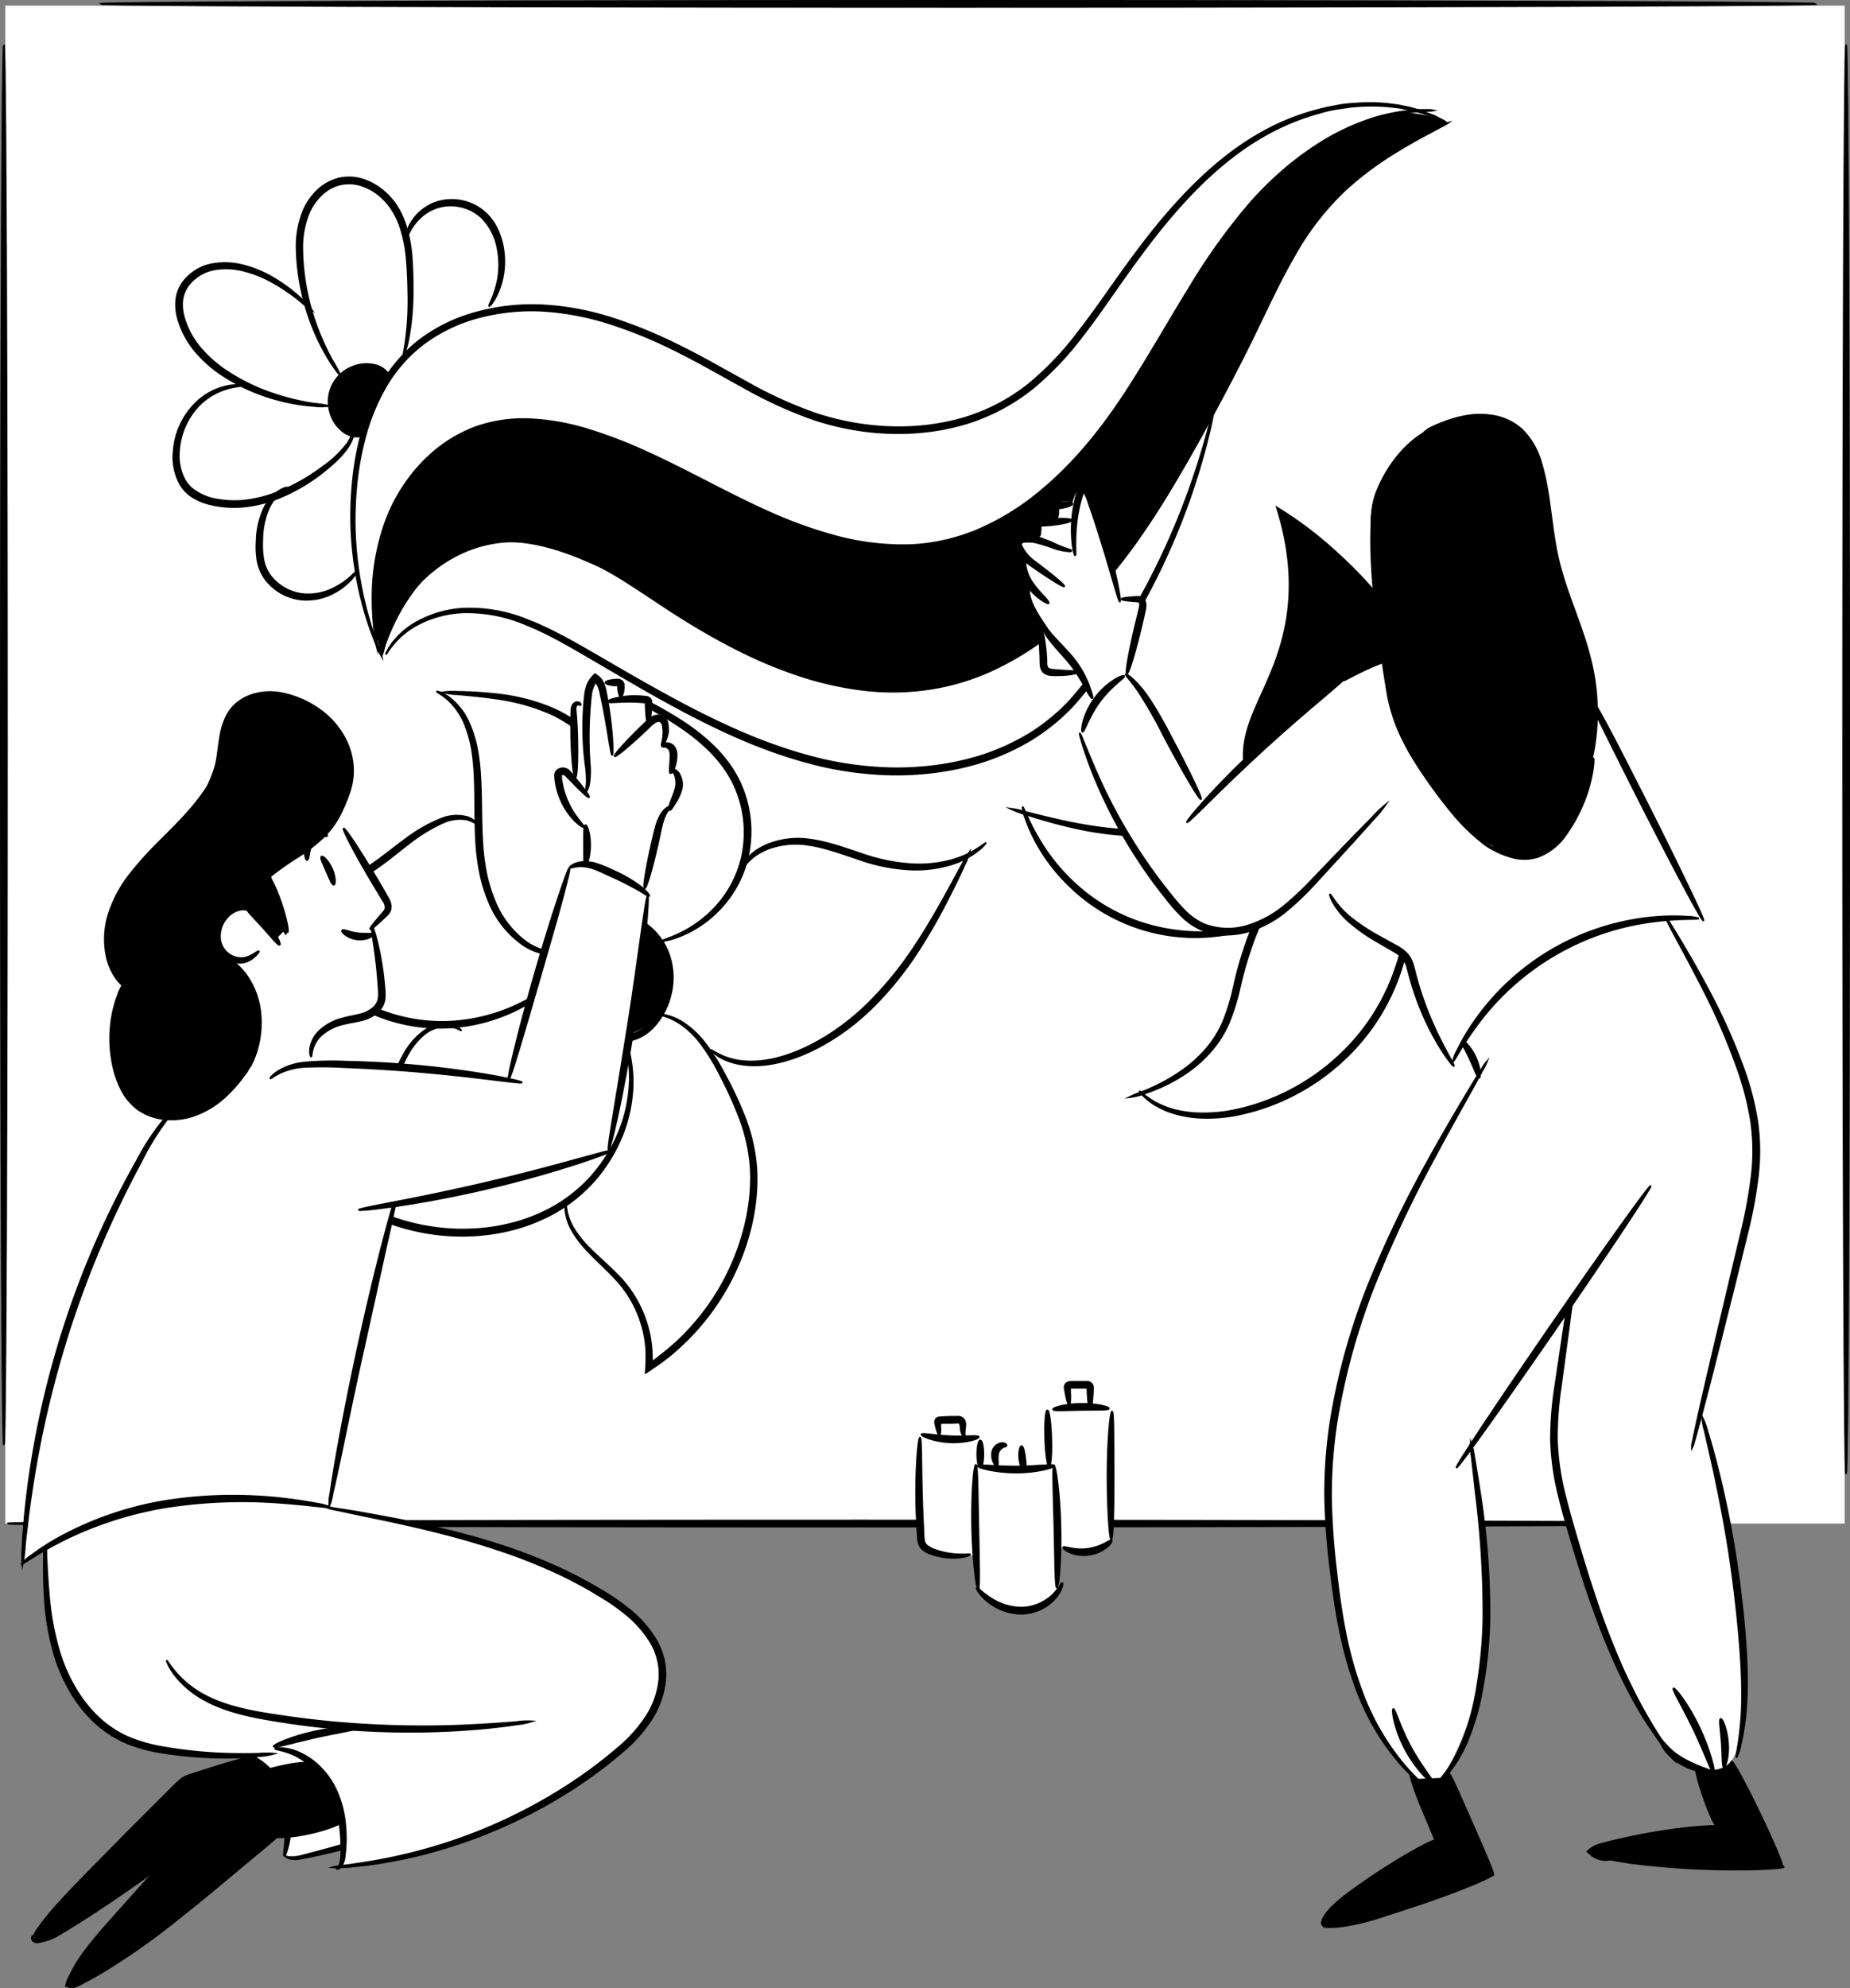 <svg xmlns="http://www.w3.org/2000/svg" viewBox="0 0 508.82 546.51">
  <rect x="0" y="0" width="508.82" height="546.51" fill="#808080" stroke="none"/>
  <title>collab</title>
  <g id="SIMPLE_BACKGROUND">
    <g id="wall">
      <rect x="1.46" y="1.55" width="505.89" height="417.26" fill="#fff"/>
    </g>
    <g id="PRIMARY_flower3">
      <path d="M134.19,119.56A9,9,0,0,1,126.51,107c.22-.59,2-5,6.72-6a9.79,9.79,0,0,1,8.45,2.53Q137.93,111.54,134.19,119.56Z" transform="translate(-34.52)"/>
    </g>
    <g id="PRIMARY_flower2">
      <path d="M190.28,259.23c-2.36,3.75-2,7.7-1.87,9.85.15,1.95.72,9.11,6.8,13.2a15.39,15.39,0,0,0,10.36,2.37c7.43-1,11-7.31,11.37-8,3.87-7.12.43-14.28-.28-15.67a15.3,15.3,0,0,0-7.15-7.29C202.91,250.66,194.07,253.21,190.28,259.23Z" transform="translate(-34.52)"/>
    </g>
    <g id="PRIMARY_flower1">
      <path d="M388.17,229.15c-4.22-3.43-9.54-8.93-11.27-16.71-3.15-14.1,8.24-23.12,11.33-42.39,1.16-7.22,1.43-17.66-2.94-31.07a104.77,104.77,0,0,1,16.37,12.18c3.94,3.58,17.11,15.53,22.25,29,10.21,26.69-12.3,56.52-14.69,59.6Z" transform="translate(-34.52)"/>
    </g>
    <g id="PRIMARY_graffity">
      <path d="M139.5,180.75a59.29,59.29,0,0,1-1.83-23.16c.64-5.33,2-15.22,9.22-24.9a41.6,41.6,0,0,1,15.89-13.34c3.44-1.57,13.51-5.5,35.14.26,18.72,5,20.3,10.38,43.71,20.31,18.66,7.92,28.63,12,42.42,11,17.17-1.26,29.68-9.64,33.78-12.46,9.29-6.38,14.63-13.31,21.27-21.92,5.31-6.89,5.7-8.6,17.94-28.34,9.3-15,14-22.61,18.47-27.91a106.9,106.9,0,0,1,25.18-22.08c9.83-6.14,15.57-7.35,20.56-7.21a29.42,29.42,0,0,1,11.7,2.9,82.5,82.5,0,0,0-14.81,7.36c-8.34,5.26-17.51,13.14-28.32,29.22-9.16,13.61-7.93,15.89-20.43,39.84-8.82,16.9-14.66,27.94-24.8,40.82-9,11.48-15.42,19.58-26.87,26.57-6.67,4.07-23,12.67-44.27,11.54-17.27-.91-30-7.84-42.88-14.89C218,167.49,219,165.68,208,160.16c-13.74-6.88-29.75-14.89-44.77-9.22C147,157.1,140.9,176,139.5,180.75Z" transform="translate(-34.52)"/>
    </g>
    <g id="graffiti">
      <path d="M505.49,418.8c0,.45-105,.82-234.43.82s-234.43-.37-234.43-.82,105-.81,234.43-.81S505.49,418.35,505.49,418.8Z" transform="translate(-34.52)" stroke="#000" stroke-miterlimit="10" stroke-width="0.5"/>
      <ellipse cx="1.07" cy="204.77" rx="0.82" ry="192.39" stroke="#000" stroke-miterlimit="10" stroke-width="0.5"/>
      <ellipse cx="263.54" cy="1.07" rx="236.02" ry="0.82" stroke="#000" stroke-miterlimit="10" stroke-width="0.5"/>
      <path d="M542.27,405.09c-.45,0-.81-87.9-.81-196.35s.36-196.35.81-196.35.82,87.91.82,196.35S542.72,405.09,542.27,405.09Z" transform="translate(-34.52)" stroke="#000" stroke-miterlimit="10" stroke-width="0.5"/>
      <path d="M431.93,33.43a4.78,4.78,0,0,1-1-.38l-1.22-.53a14.24,14.24,0,0,0-1.71-.67l-2.19-.78-2.71-.73c-1-.27-2.07-.41-3.21-.65s-2.39-.3-3.69-.47a52.33,52.33,0,0,0-8.75,0c-1.6.1-3.25.4-5,.64s-3.47.68-5.27,1.21A64.2,64.2,0,0,0,386,35.3a70.64,70.64,0,0,0-11.42,7c-7.58,5.61-14.82,13.08-21.72,21.77-3.45,4.35-6.84,9-10.25,13.84s-6.86,9.91-10.75,14.87a84.89,84.89,0,0,1-13.41,14,55.16,55.16,0,0,1-17.88,9.5c-13.25,4.07-28.16,3.58-42-.94a119,119,0,0,1-19.6-8.93c-6.19-3.39-12.17-6.87-18.26-9.88a126,126,0,0,0-18.42-7.6A74.64,74.64,0,0,0,183.6,85.4a56.94,56.94,0,0,0-17.89,1.94,44.08,44.08,0,0,0-15.14,7.48,40.14,40.14,0,0,0-10.26,12,57,57,0,0,0-5.47,13.61,80.91,80.91,0,0,0-2.33,13.21,97.25,97.25,0,0,0-.42,12,99.4,99.4,0,0,0,2.45,19A97.11,97.11,0,0,0,138,176.3c.45,1.32.86,2.3,1.1,3a5,5,0,0,1,.34,1,5.77,5.77,0,0,1-.49-1c-.29-.66-.76-1.62-1.26-2.92a86.8,86.8,0,0,1-3.76-11.64,96.13,96.13,0,0,1-2.75-19.16,94.53,94.53,0,0,1,.3-12.11,81.11,81.11,0,0,1,2.24-13.4,58.19,58.19,0,0,1,5.5-14,41.53,41.53,0,0,1,10.51-12.41A45.42,45.42,0,0,1,165.32,86a58.14,58.14,0,0,1,18.35-2.06,75.77,75.77,0,0,1,19.06,3.52,128,128,0,0,1,18.67,7.66c6.14,3,12.17,6.52,18.33,9.88a116.52,116.52,0,0,0,19.33,8.81c13.58,4.42,28.17,4.91,41.05,1a53.36,53.36,0,0,0,17.38-9.19A83.24,83.24,0,0,0,330.7,91.85c3.86-4.89,7.32-9.92,10.76-14.76s6.86-9.51,10.36-13.87c7-8.71,14.37-16.22,22.09-21.85a72.53,72.53,0,0,1,11.66-7A65.21,65.21,0,0,1,397,30.23c1.83-.52,3.63-.83,5.36-1.17s3.42-.5,5.05-.57a50.63,50.63,0,0,1,8.86.1c1.32.2,2.58.3,3.74.55s2.24.44,3.23.73l2.71.82,2.19.85a13.17,13.17,0,0,1,1.69.75l1.19.61A5.36,5.36,0,0,1,431.93,33.43Z" transform="translate(-34.52)" stroke="#000" stroke-miterlimit="10" stroke-width="0.5"/>
      <path d="M428.71,30.35a5.69,5.69,0,0,1-1,.1c-.67.05-1.67.06-3,.15a57.25,57.25,0,0,0-11.21,2.2,64,64,0,0,0-16.24,7.85l-1.12.72-1.1.8c-.74.54-1.5,1.07-2.25,1.63-1.47,1.18-3,2.36-4.5,3.71a93.42,93.42,0,0,0-9,9,171.09,171.09,0,0,0-16.82,23.72c-5.47,9-10.88,18.8-17.36,28.73s-14.27,19.85-24.37,28a70.41,70.41,0,0,1-16.9,10.25c-.76.36-1.57.6-2.36.91s-1.58.61-2.4.84c-1.63.45-3.25,1-4.93,1.29A50.74,50.74,0,0,1,284,151.49a72.25,72.25,0,0,1-20.19-2.56,123.12,123.12,0,0,1-18.53-6.71c-11.78-5.32-22.53-11.54-33.23-16.44s-21.36-8.73-31.77-9.19a37.92,37.92,0,0,0-14.7,2.07,37.54,37.54,0,0,0-11.76,7.06,44.49,44.49,0,0,0-4.52,4.6,46.93,46.93,0,0,0-3.62,5,46,46,0,0,0-4.85,10.12,61.61,61.61,0,0,0-3.19,17.74,85.19,85.19,0,0,0,.35,11.45c.13,1.31.23,2.31.32,3a4.36,4.36,0,0,1,.06,1,6.57,6.57,0,0,1-.23-1c-.13-.66-.29-1.65-.47-3a74.77,74.77,0,0,1-.67-11.51,61.33,61.33,0,0,1,3-18,47.13,47.13,0,0,1,4.83-10.39,49.65,49.65,0,0,1,3.66-5.1,47.65,47.65,0,0,1,4.59-4.76,38.72,38.72,0,0,1,12.1-7.37,39.35,39.35,0,0,1,15.19-2.24,64.54,64.54,0,0,1,16.15,2.92,132.22,132.22,0,0,1,16.18,6.25c10.8,4.91,21.58,11.11,33.26,16.35a122.37,122.37,0,0,0,18.3,6.6,70.78,70.78,0,0,0,19.73,2.5,49,49,0,0,0,9.92-1.2c1.64-.28,3.2-.82,4.79-1.25.79-.22,1.55-.55,2.33-.82s1.56-.52,2.29-.88a68.91,68.91,0,0,0,16.53-10c9.92-8,17.69-17.8,24.12-27.63s11.92-19.66,17.46-28.6A168.9,168.9,0,0,1,378.48,55.7a93.58,93.58,0,0,1,9.13-9c1.51-1.35,3.09-2.53,4.59-3.7.77-.57,1.54-1.1,2.3-1.63l1.12-.79,1.14-.73a63.7,63.7,0,0,1,16.55-7.69,53.39,53.39,0,0,1,11.38-1.92c1.32,0,2.33,0,3,0A4.66,4.66,0,0,1,428.71,30.35Z" transform="translate(-34.52)" stroke="#000" stroke-miterlimit="10" stroke-width="0.5"/>
      <path d="M432.79,33.77a5.64,5.64,0,0,1-.88.52l-2.63,1.41c-2.31,1.24-5.74,3-10,5.6A91,91,0,0,0,404.74,52a75.58,75.58,0,0,0-14.53,18.81c-4.44,7.68-8.36,16.61-13.08,26s-10,19.26-15.85,29.48S349,147.08,340.84,157.1s-18.1,19.3-30.36,25.6a64,64,0,0,1-19.21,6.49,67.9,67.9,0,0,1-19.7.39,91,91,0,0,1-18.48-4.34,125.45,125.45,0,0,1-16.7-7.17c-5.27-2.69-10.25-5.61-15-8.6s-9.17-6.09-13.59-8.88a105.37,105.37,0,0,0-13.14-7.32,50,50,0,0,0-13.15-4.07,34.9,34.9,0,0,0-22.84,4.24,22.92,22.92,0,0,0-2.19,1.35,21.7,21.7,0,0,0-2,1.42l-1.88,1.47-1.69,1.56a17.53,17.53,0,0,0-1.55,1.56c-.48.53-1,1-1.42,1.56l-1.23,1.58a14.19,14.19,0,0,0-1.11,1.54,36.66,36.66,0,0,0-3.2,5.72c-.37.88-.73,1.68-1,2.44s-.46,1.46-.66,2.08l-.28.88-.17.78L140,178.6a5.22,5.22,0,0,1-.27,1,4.83,4.83,0,0,1,.1-1l.2-1.24.13-.8.24-.9.59-2.13c.26-.77.61-1.59.95-2.49a36.25,36.25,0,0,1,3.12-5.88,14.61,14.61,0,0,1,1.1-1.59l1.23-1.63c.44-.54.93-1.06,1.41-1.61a19.62,19.62,0,0,1,1.55-1.62l1.71-1.61,1.9-1.53a20.73,20.73,0,0,1,2.06-1.48,22.78,22.78,0,0,1,2.23-1.41,35.6,35.6,0,0,1,23.46-4.59,50.68,50.68,0,0,1,13.49,4.07,104.2,104.2,0,0,1,13.36,7.32c4.45,2.78,8.91,5.86,13.62,8.81s9.66,5.82,14.89,8.48a124.75,124.75,0,0,0,16.52,7A89.38,89.38,0,0,0,271.76,188a66.76,66.76,0,0,0,19.23-.4,63,63,0,0,0,18.75-6.35,83.5,83.5,0,0,0,16.42-11.2,111.86,111.86,0,0,0,13.44-14c8-9.89,14.47-20.46,20.38-30.61s11.2-20,15.94-29.34,8.75-18.23,13.29-25.95a75.79,75.79,0,0,1,14.92-18.91A89.39,89.39,0,0,1,419,40.75c4.32-2.5,7.8-4.2,10.16-5.35,1.18-.57,2.09-1,2.71-1.26A4.07,4.07,0,0,1,432.79,33.77Z" transform="translate(-34.52)" stroke="#000" stroke-miterlimit="10" stroke-width="0.5"/>
      <path d="M368.32,112.78a2.44,2.44,0,0,1-.09.76c-.1.51-.25,1.25-.44,2.22s-.46,2.18-.82,3.58-.72,3-1.25,4.86a186.83,186.83,0,0,1-11,30,193.11,193.11,0,0,1-10.46,19.45c-2.11,3.37-4.32,6.84-6.79,10.28a92.86,92.86,0,0,1-8.11,10.3A57,57,0,0,1,318.61,203a64.23,64.23,0,0,1-13.06,6.11,74,74,0,0,1-14.57,3.2,81.63,81.63,0,0,1-15.34.41,95.9,95.9,0,0,1-15.18-2.21,126.43,126.43,0,0,1-14.24-4.28c-4.59-1.66-9-3.54-13.23-5.53s-8.32-4.06-12.24-6.18c-7.87-4.22-15.15-8.56-22-12.56s-13.17-7.77-19.38-10.24a41.46,41.46,0,0,0-17.49-3.41A29.65,29.65,0,0,0,149,171.87a22.21,22.21,0,0,0-6.53,5.48l-.79,1-.52.78c-.28.43-.44.64-.46.62a2.39,2.39,0,0,1,.32-.7l.45-.84c.2-.32.46-.68.74-1.09a21.38,21.38,0,0,1,6.47-5.83,29.89,29.89,0,0,1,13.21-3.95,42,42,0,0,1,18,3.24c6.35,2.45,12.8,6.18,19.64,10.15s14.16,8.24,22,12.41c3.92,2.09,8,4.14,12.2,6.09s8.58,3.81,13.11,5.43a124.61,124.61,0,0,0,14.07,4.21,93.81,93.81,0,0,0,14.91,2.16,81.08,81.08,0,0,0,15.05-.39,73,73,0,0,0,14.26-3.1,63.08,63.08,0,0,0,12.74-5.92,56,56,0,0,0,10.44-8.47,93,93,0,0,0,8-10.1c2.47-3.4,4.69-6.83,6.81-10.16a197.25,197.25,0,0,0,10.57-19.24A203,203,0,0,0,365.12,124c.56-1.79,1-3.41,1.38-4.8s.72-2.58,1-3.54.46-1.68.59-2.17A2.78,2.78,0,0,1,368.32,112.78Z" transform="translate(-34.52)" stroke="#000" stroke-miterlimit="10" stroke-width="0.5"/>
      <path d="M188.56,273.27a38.83,38.83,0,0,1,2.38,3.29,27.91,27.91,0,0,0,3.09,3.52,18.07,18.07,0,0,0,5,3.47,13.84,13.84,0,0,0,7.12,1.24,10.33,10.33,0,0,0,3.8-1.13,12.2,12.2,0,0,0,3.33-2.63A18.84,18.84,0,0,0,217,263a16.23,16.23,0,0,0-5.83-7.83,14,14,0,0,0-8.61-2.73,14.17,14.17,0,0,0-7.81,2.58,13.35,13.35,0,0,0-4.45,5.68,19.66,19.66,0,0,0-1.31,10.6c.39,2.55,1,3.9.84,4s-.25-.29-.53-.93a15.62,15.62,0,0,1-.94-2.9,19.28,19.28,0,0,1,.87-11.16,14.37,14.37,0,0,1,4.72-6.33,15.35,15.35,0,0,1,13.5-2.36,16.4,16.4,0,0,1,4.65,2.3,17.7,17.7,0,0,1,6.44,8.6,19.45,19.45,0,0,1,.47,10.72,19.71,19.71,0,0,1-4.58,8.88,13.27,13.27,0,0,1-3.77,2.89,11.74,11.74,0,0,1-4.33,1.21,15,15,0,0,1-7.75-1.54,18.72,18.72,0,0,1-5.17-3.87,24.69,24.69,0,0,1-3-3.81A13.15,13.15,0,0,1,188.56,273.27Z" transform="translate(-34.52)" stroke="#000" stroke-miterlimit="10" stroke-width="0.5"/>
      <path d="M154.72,190.11c0-.05.32,0,.89.24a6.27,6.27,0,0,1,1,.48l.63.34.67.46a17.77,17.77,0,0,1,5.83,7.7,33.1,33.1,0,0,1,1.95,6.41,58.41,58.41,0,0,1,.9,7.6c.35,5.35.19,11.22.51,17.31a64.34,64.34,0,0,0,1,8.79,42.12,42.12,0,0,0,2.31,7.86,26.07,26.07,0,0,0,8,11,15.16,15.16,0,0,0,8.45,3.42,31.55,31.55,0,0,0,3.44-.22c0,.05-.26.21-.83.41a8.89,8.89,0,0,1-2.61.45,15.07,15.07,0,0,1-9.14-3.13A26.57,26.57,0,0,1,169,247.88a41.44,41.44,0,0,1-2.48-8.13,62.35,62.35,0,0,1-1.07-9c-.32-6.19-.12-12-.38-17.32a63.4,63.4,0,0,0-.73-7.43,33,33,0,0,0-1.69-6.22,18.4,18.4,0,0,0-5.15-7.64C155.83,190.72,154.65,190.25,154.72,190.11Z" transform="translate(-34.52)" stroke="#000" stroke-miterlimit="10" stroke-width="0.5"/>
      <path d="M207.67,255.11a20.11,20.11,0,0,1,.37-3.88c.3-2.48.72-6.07.85-10.51a65.3,65.3,0,0,0-1.29-15.47A46.58,46.58,0,0,0,200.17,208a36.71,36.71,0,0,0-6.62-7.13,35.43,35.43,0,0,0-7.7-4.76A55.74,55.74,0,0,0,170.93,192c-4.4-.66-8-.92-10.5-1.17a17.87,17.87,0,0,1-3.86-.51,17.24,17.24,0,0,1,3.9-.12,103.89,103.89,0,0,1,10.62.66,54,54,0,0,1,15.38,3.9,35.53,35.53,0,0,1,8.09,4.9A37.55,37.55,0,0,1,201.5,207,46.45,46.45,0,0,1,209.07,225a61.88,61.88,0,0,1,1,15.82,78.8,78.8,0,0,1-1.37,10.56A16.35,16.35,0,0,1,207.67,255.11Z" transform="translate(-34.52)" stroke="#000" stroke-miterlimit="10" stroke-width="0.5"/>
      <path d="M103,241.07c.1-.24,3.59,1.51,9.72,2.07,1.53.14,3.21.23,5,.24a43.46,43.46,0,0,0,5.72-.26,27.14,27.14,0,0,0,12-4.61c3.91-2.53,7.35-5.46,10.7-7.88a41.5,41.5,0,0,1,9.59-5.48,11.14,11.14,0,0,1,7.49-.48c1.74.66,2.27,1.63,2.21,1.66a14.73,14.73,0,0,0-2.39-1.05,11.21,11.21,0,0,0-6.88.94,44.55,44.55,0,0,0-9.12,5.61c-3.26,2.45-6.67,5.43-10.72,8a27.63,27.63,0,0,1-12.73,4.73,42.59,42.59,0,0,1-5.92.13,50.45,50.45,0,0,1-5.12-.46,29.63,29.63,0,0,1-7.19-1.88A6.75,6.75,0,0,1,103,241.07Z" transform="translate(-34.52)" stroke="#000" stroke-miterlimit="10" stroke-width="0.5"/>
      <path d="M188.58,268.78s-.2.33-.69.84l-.92.92-1.34,1.18a44.85,44.85,0,0,1-9.56,6.12,48.2,48.2,0,0,1-16.27,4.47,46.49,46.49,0,0,1-20.48-2.74,49.05,49.05,0,0,1-17.41-11.12c-4.6-4.5-7.48-9.57-9.92-13.62a71.68,71.68,0,0,0-6.27-9.27c-1.69-2-2.8-3-2.71-3.11a12.44,12.44,0,0,1,3.18,2.69,57.08,57.08,0,0,1,6.78,9.09c2.58,4,5.49,8.86,10,13.15A49,49,0,0,0,139.89,278a46.39,46.39,0,0,0,19.78,2.78,49.55,49.55,0,0,0,15.92-4,52.08,52.08,0,0,0,9.65-5.57l1.42-1.05,1-.8C188.23,268.94,188.54,268.74,188.58,268.78Z" transform="translate(-34.52)" stroke="#000" stroke-miterlimit="10" stroke-width="0.5"/>
      <path d="M205.82,284.41a9.85,9.85,0,0,1,.8,1.83l.39,1,.35,1.28.39,1.49c.14.54.2,1.13.31,1.74a34.53,34.53,0,0,1,.29,9.08,40.39,40.39,0,0,1-2.9,11.69,43.45,43.45,0,0,1-7.79,12.36,42.68,42.68,0,0,1-13.5,9.95c-10.75,5.1-24.49,6.4-37.72,2.85-5-1.31-9.57-3.4-14.08-5.11a42.37,42.37,0,0,0-13.47-3.27l0-1.56a15.65,15.65,0,0,0,6.62-2,21.48,21.48,0,0,0,5.28-4.26,35.16,35.16,0,0,0,6.63-11c1.54-3.81,2.68-7.55,3.91-11a58,58,0,0,1,4.06-9.27,20,20,0,0,1,5.24-6.42,10.2,10.2,0,0,1,5.81-2.17,7.58,7.58,0,0,1,3.79.8,3.06,3.06,0,0,1,1.08.79c0,.05-.41-.22-1.19-.54a7.84,7.84,0,0,0-3.65-.52,9.77,9.77,0,0,0-5.37,2.24,19.65,19.65,0,0,0-4.86,6.29,58.63,58.63,0,0,0-3.81,9.18c-1.16,3.43-2.25,7.19-3.77,11.1a36,36,0,0,1-6.8,11.45,22.35,22.35,0,0,1-5.61,4.59,17,17,0,0,1-7.27,2.23l0-1.56c4.75.15,9.44,1.59,14,3.32s9.09,3.78,13.92,5.05c12.87,3.45,26.23,2.23,36.66-2.64a41.53,41.53,0,0,0,13.14-9.5,42.77,42.77,0,0,0,7.72-11.9,39.82,39.82,0,0,0,3.06-11.34,35.43,35.43,0,0,0,0-8.89c-.08-.6-.12-1.19-.23-1.72l-.32-1.49-.26-1.28-.31-1A9.5,9.5,0,0,1,205.82,284.41Z" transform="translate(-34.52)" stroke="#000" stroke-miterlimit="10" stroke-width="0.5"/>
      <path d="M216.13,278.91a5.59,5.59,0,0,1,1.72.22,15.18,15.18,0,0,1,4.55,2,23.94,23.94,0,0,1,5.77,5.35,55.54,55.54,0,0,1,5.59,8.76,100.7,100.7,0,0,1,5.37,11.35,49,49,0,0,1,3.36,14.1c.72,10.26-1.84,21.63-7.38,32a65.56,65.56,0,0,1-10,13.95l-1.44,1.51-1.49,1.41c-1,1-2,1.81-3,2.69s-2.1,1.63-3.13,2.43l-2.14,1.46-1.34.93-.33.23-.09.05s0-.05,0-.07v-.2l.05-.81.1-1.6q0-.4,0-.81v-.51c0-.61,0-1.21,0-1.81a31.67,31.67,0,0,0-.36-3.54,32.47,32.47,0,0,0-1.82-6.54,31.15,31.15,0,0,0-6.6-10.23c-2.6-2.75-5.2-5.05-7.28-7.29a28.13,28.13,0,0,1-4.7-6.3,14.34,14.34,0,0,1-1.47-4.76,6.16,6.16,0,0,1,0-1.73,7.57,7.57,0,0,1,.31,1.68,15.72,15.72,0,0,0,1.7,4.51,29,29,0,0,0,4.79,6c2.11,2.14,4.75,4.37,7.46,7.12a32.08,32.08,0,0,1,7,10.52,33.57,33.57,0,0,1,2,6.81,34.31,34.31,0,0,1,.42,3.7c0,.63.07,1.26.05,1.9v.84c-.08.31.16,0,.29,0l1-.73c1-.78,2-1.55,3-2.39s2-1.69,3-2.63l1.45-1.39,1.39-1.48A64.67,64.67,0,0,0,233.67,352c5.4-10.15,7.94-21.25,7.32-31.17a48.22,48.22,0,0,0-3.12-13.73,106.4,106.4,0,0,0-5.13-11.3,56.51,56.51,0,0,0-5.29-8.72,24,24,0,0,0-5.4-5.39C218.57,279.24,216.06,279.11,216.13,278.91Z" transform="translate(-34.52)" stroke="#000" stroke-miterlimit="10" stroke-width="0.5"/>
      <path d="M216.49,258.69c0-.14,1.48-.52,4-1.63a32.59,32.59,0,0,0,9.69-6.54,30.19,30.19,0,0,0,8.39-14.84,31.05,31.05,0,0,0-2.43-20.56,32.21,32.21,0,0,0-2.91-4.71,39.81,39.81,0,0,0-3.55-4.07,56,56,0,0,0-8-6.49c-2.72-1.86-5.44-3.45-8-4.91l-1.47-.82-.45-.26c-.07,0,0,.24,0,.36v.21l0,.37c0,.34,0,.69-.09,1-.07.67-.16,1.32-.28,2a25.21,25.21,0,0,1-4.94,11,19.73,19.73,0,0,1-2.22,2.41c-.56.49-.88.73-.91.69s1-1.17,2.62-3.47a26.47,26.47,0,0,0,4.31-10.79c.1-.61.17-1.23.22-1.87,0-.32,0-.65.06-1l0-.64v-2.38l.09,0,1.41.74,2.36,1.26c2.62,1.41,5.39,3,8.19,4.84a55.19,55.19,0,0,1,8.26,6.6,40.23,40.23,0,0,1,3.73,4.24,33.11,33.11,0,0,1,3.07,4.95A32,32,0,0,1,240.07,236a30.14,30.14,0,0,1-3.72,8.89,31.73,31.73,0,0,1-5.34,6.45,30.52,30.52,0,0,1-10.24,6.29c-.67.25-1.28.43-1.8.57a10.79,10.79,0,0,1-1.35.33A3,3,0,0,1,216.49,258.69Z" transform="translate(-34.52)" stroke="#000" stroke-miterlimit="10" stroke-width="0.5"/>
      <path d="M305.59,231.76s-.12.25-.46.6a11.36,11.36,0,0,1-1.6,1.45,22.48,22.48,0,0,1-7,3.67A33.21,33.21,0,0,1,284.82,239a49.22,49.22,0,0,1-14.09-2.84c-4.81-1.6-9.29-3.25-13.52-3.88a21.93,21.93,0,0,0-11.11.89,16.78,16.78,0,0,0-3.84,2,14.1,14.1,0,0,0-2.42,2.18c-1.17,1.37-1.6,2.32-1.73,2.25a5.68,5.68,0,0,1,1.23-2.64,12.94,12.94,0,0,1,2.38-2.52,16.65,16.65,0,0,1,4-2.3,22.43,22.43,0,0,1,11.74-1.3c4.45.59,9.06,2.24,13.81,3.82a51.07,51.07,0,0,0,13.66,2.89,34.33,34.33,0,0,0,11.27-1.09,25.28,25.28,0,0,0,7-3.08c.79-.46,1.34-.91,1.75-1.18S305.56,231.72,305.59,231.76Z" transform="translate(-34.52)" stroke="#000" stroke-miterlimit="10" stroke-width="0.5"/>
      <path d="M301.12,234.35a17.46,17.46,0,0,1-1.47,3.64c-1,2.29-2.6,5.59-4.66,9.6a154.6,154.6,0,0,1-7.91,13.75,92,92,0,0,1-12.2,15.18c-9.81,9.83-21.75,15.64-31,16.24a23,23,0,0,1-6.18-.32A17.62,17.62,0,0,1,233.3,291a12.85,12.85,0,0,1-2.46-1.61c-.5-.44-.75-.7-.71-.74s1.16.8,3.44,1.77a18.5,18.5,0,0,0,4.32,1.17,24.07,24.07,0,0,0,5.92.07c8.8-.86,20.34-6.65,29.92-16.26a96.46,96.46,0,0,0,12.1-14.85c3.3-4.91,5.95-9.55,8.15-13.47s3.9-7.13,5.11-9.34A18.26,18.26,0,0,1,301.12,234.35Z" transform="translate(-34.52)" stroke="#000" stroke-miterlimit="10" stroke-width="0.5"/>
      <path d="M141.74,104.06c-.12,0-.33-.44-1-1a6.24,6.24,0,0,0-3.24-1.54,9.33,9.33,0,0,0-5.3.67,9.45,9.45,0,0,0-2.79,15.4,7.38,7.38,0,0,0,3.17,1.78c.86.2,1.38.17,1.4.29s-.48.36-1.48.34a6.72,6.72,0,0,1-3.83-1.54,9.93,9.93,0,0,1-3.33-5.15,10.24,10.24,0,0,1,6.29-12.52,10.06,10.06,0,0,1,6.13-.4,6.1,6.1,0,0,1,3.47,2.27C141.83,103.46,141.83,104,141.74,104.06Z" transform="translate(-34.52)" stroke="#000" stroke-miterlimit="10" stroke-width="0.5"/>
      <path d="M145.48,98c-.13,0,.28-1.66.69-4.65a81.23,81.23,0,0,0,.67-12.74c-.05-2.7-.13-5.67-.39-8.82A38.39,38.39,0,0,0,144.5,62a21.63,21.63,0,0,0-2.38-4.73,17.66,17.66,0,0,0-3.78-4,15,15,0,0,0-5-2.49,10.86,10.86,0,0,0-5.63,0c-3.73,1-6.57,4.13-8.13,7.46a24.93,24.93,0,0,0-1.93,10.64,63.55,63.55,0,0,0,3.16,18.51,68.21,68.21,0,0,0,5.08,11.68,40.92,40.92,0,0,1,2.26,4.13s-.33-.29-.82-.92-1.17-1.6-2-2.89a58.31,58.31,0,0,1-5.62-11.63,61.79,61.79,0,0,1-3.57-18.86,26.19,26.19,0,0,1,2-11.33,17.2,17.2,0,0,1,3.57-5.09,13.06,13.06,0,0,1,5.57-3.27,12.39,12.39,0,0,1,6.48,0A16.31,16.31,0,0,1,139.3,52a19,19,0,0,1,4.11,4.34,22.58,22.58,0,0,1,2.5,5.11,38.37,38.37,0,0,1,1.88,10.17c.21,3.21.23,6.19.21,8.91a68.56,68.56,0,0,1-1.2,12.86,33.85,33.85,0,0,1-.86,3.4C145.69,97.58,145.53,98,145.48,98Z" transform="translate(-34.52)" stroke="#000" stroke-miterlimit="10" stroke-width="0.5"/>
      <path d="M120.18,85.13a24.38,24.38,0,0,1-3.11-2.39,52.4,52.4,0,0,0-8.8-5.81,32,32,0,0,0-6.75-2.54,18.94,18.94,0,0,0-8.07-.34,11.61,11.61,0,0,0-7.26,4.51,8.57,8.57,0,0,0-1.57,4.19,12.69,12.69,0,0,0,.54,4.73,22.7,22.7,0,0,0,4.65,8.41,33.84,33.84,0,0,0,6.82,6,54.3,54.3,0,0,0,14.05,6.7A63.67,63.67,0,0,0,121,111a25.72,25.72,0,0,1,3.87.58,14.09,14.09,0,0,1-3.93,0,51.59,51.59,0,0,1-10.59-1.85,52.24,52.24,0,0,1-14.56-6.55,34.37,34.37,0,0,1-7.2-6.25,24.28,24.28,0,0,1-5-9A14.28,14.28,0,0,1,83,82.59a10.13,10.13,0,0,1,1.88-5,13,13,0,0,1,8.28-5,20,20,0,0,1,8.68.5,31.69,31.69,0,0,1,7,2.83,45,45,0,0,1,8.68,6.34A14.83,14.83,0,0,1,120.18,85.13Z" transform="translate(-34.52)" stroke="#000" stroke-miterlimit="10" stroke-width="0.5"/>
      <path d="M131.84,118.55s0,.35-.1,1a10.07,10.07,0,0,1-1.06,2.58c-1.18,2.16-3.66,4.72-7,7.37a49.43,49.43,0,0,1-13,7.57,35.65,35.65,0,0,1-8.73,2.13,28.06,28.06,0,0,1-9.69-.63,15.89,15.89,0,0,1-4.66-1.9,10.48,10.48,0,0,1-3.5-3.57,15.36,15.36,0,0,1-1.81-9,20.67,20.67,0,0,1,6.43-13.63A17.38,17.38,0,0,1,97.84,106c2.41-.33,3.74,0,3.73,0s-1.33.06-3.61.57a17.88,17.88,0,0,0-8.5,4.64,19.91,19.91,0,0,0-5.73,12.91,14.08,14.08,0,0,0,1.68,8,8.9,8.9,0,0,0,3,3A14.68,14.68,0,0,0,92.6,137a27.23,27.23,0,0,0,9.13.62,35.41,35.41,0,0,0,8.37-2A51.23,51.23,0,0,0,123,128.55a30,30,0,0,0,7.18-6.78A30,30,0,0,0,131.84,118.55Z" transform="translate(-34.52)" stroke="#000" stroke-miterlimit="10" stroke-width="0.5"/>
      <path d="M132.65,157.09c.08.06-.3.77-1.25,1.88a17.61,17.61,0,0,1-4.81,3.84,15.88,15.88,0,0,1-9,2,14.31,14.31,0,0,1-9.92-5.42,12.25,12.25,0,0,1-2.35-5.52,24.66,24.66,0,0,1-.18-5.45,22,22,0,0,1,2.12-8.91,11.88,11.88,0,0,1,4.12-4.64c1.27-.77,2.09-.91,2.12-.82s-.67.46-1.75,1.33a12.75,12.75,0,0,0-3.45,4.63,22.54,22.54,0,0,0-1.66,8.48,24.54,24.54,0,0,0,.26,5.11,10.79,10.79,0,0,0,2.07,4.81,13.16,13.16,0,0,0,8.78,4.91,15.32,15.32,0,0,0,8.32-1.5,20.89,20.89,0,0,0,4.89-3.26C132,157.59,132.56,157,132.65,157.09Z" transform="translate(-34.52)" stroke="#000" stroke-miterlimit="10" stroke-width="0.5"/>
      <path d="M169.09,84.13c-.26-.14,1.51-2.69,2.39-7.38a22.79,22.79,0,0,0-.06-8.23A16.15,16.15,0,0,0,167,59.79a12.6,12.6,0,0,0-9-3.32,12.14,12.14,0,0,0-7.39,2.89,14,14,0,0,0-3.44,4.32c-.61,1.19-.84,1.91-1,1.88s-.07-.8.38-2.13a12.8,12.8,0,0,1,3.26-4.93,13.61,13.61,0,0,1,3.43-2.34A12.8,12.8,0,0,1,157.93,55,13.74,13.74,0,0,1,168.1,58.6a14.51,14.51,0,0,1,3.28,4.65,19.74,19.74,0,0,1,1.52,5,21.91,21.91,0,0,1-.3,8.74,19.79,19.79,0,0,1-2.18,5.45C169.7,83.62,169.17,84.18,169.09,84.13Z" transform="translate(-34.52)" stroke="#000" stroke-miterlimit="10" stroke-width="0.5"/>
      <path d="M345.25,301.56a36,36,0,0,1,4.12-1.68,52.09,52.09,0,0,0,10.54-5.74,37,37,0,0,0,6.11-5.5,29.47,29.47,0,0,0,5-7.91,61.67,61.67,0,0,0,3-10.05,100.61,100.61,0,0,1,3.15-11.06,57.07,57.07,0,0,1,11-19.3,37.88,37.88,0,0,1,15-10.25,33,33,0,0,1,6.81-1.68,28,28,0,0,1,5.29-.16,20,20,0,0,1,3.3.49c.74.18,1.12.3,1.1.36s-1.59-.18-4.42-.21a29.88,29.88,0,0,0-5.13.42,34.24,34.24,0,0,0-6.54,1.86,37.75,37.75,0,0,0-14.27,10.17,57.2,57.2,0,0,0-10.6,18.84,103.74,103.74,0,0,0-3.14,10.89,61,61,0,0,1-3.16,10.28,30.47,30.47,0,0,1-5.37,8.21,37.12,37.12,0,0,1-6.46,5.55,45.68,45.68,0,0,1-11,5.38A17.19,17.19,0,0,1,345.25,301.56Z" transform="translate(-34.52)" stroke="#000" stroke-miterlimit="10" stroke-width="0.5"/>
      <path d="M419.72,230.29a4.2,4.2,0,0,1,.5,1.2c.13.41.3.91.49,1.5s.34,1.3.54,2.09a57.61,57.61,0,0,1,1.51,13.63,64.9,64.9,0,0,1-.85,9.48,59.76,59.76,0,0,1-2.82,10.56,58,58,0,0,1-13.38,21,60.82,60.82,0,0,1-20.81,13.72,58.91,58.91,0,0,1-10.5,3.06,42,42,0,0,1-9.52.71,30.52,30.52,0,0,1-7.77-1.32,22.78,22.78,0,0,1-5.4-2.51,17.83,17.83,0,0,1-2.9-2.39c-.57-.63-.85-1-.81-1s1.31,1.25,4,2.87a24.33,24.33,0,0,0,5.33,2.18,31.49,31.49,0,0,0,7.55,1,42.41,42.41,0,0,0,9.22-.89,59.37,59.37,0,0,0,10.2-3.12,60.91,60.91,0,0,0,20.21-13.48,57.75,57.75,0,0,0,13.14-20.4A62.11,62.11,0,0,0,420.58,258a69.3,69.3,0,0,0,1-9.26,65.54,65.54,0,0,0-1-13.48l-.39-2.1c-.13-.6-.25-1.12-.34-1.53A3.79,3.79,0,0,1,419.72,230.29Z" transform="translate(-34.52)" stroke="#000" stroke-miterlimit="10" stroke-width="0.5"/>
      <path d="M312.56,222.32a25.31,25.31,0,0,1,4.43,1c2.82.71,6.9,1.77,12,2.82,2.55.5,5.34,1,8.36,1.39a70.16,70.16,0,0,0,9.65.63,45.53,45.53,0,0,0,21.23-5c3.48-1.82,6.75-3.9,10-5.8a49.71,49.71,0,0,1,9.91-4.66,23.58,23.58,0,0,1,9.94-1.1,24,24,0,0,1,8.32,2.55,23.39,23.39,0,0,1,9.14,8.42,13.24,13.24,0,0,1,.94,1.72l.34.71.23.61a3.38,3.38,0,0,1,.32,1.14c-.15.06-.71-1.47-2.36-3.83a24.19,24.19,0,0,0-9.13-7.74,23.28,23.28,0,0,0-7.94-2.23,22.43,22.43,0,0,0-9.34,1.18A50.09,50.09,0,0,0,379,218.7c-3.21,1.89-6.48,4-10.06,5.87a45.89,45.89,0,0,1-22,5.05,68.58,68.58,0,0,1-9.84-.79c-3.06-.42-5.86-1-8.42-1.6-5.09-1.21-9.13-2.44-11.91-3.34A24,24,0,0,1,312.56,222.32Z" transform="translate(-34.52)" stroke="#000" stroke-miterlimit="10" stroke-width="0.5"/>
      <path d="M380.79,254.16a10.56,10.56,0,0,1-3,1.24,43.79,43.79,0,0,1-8.52,1.84,49.51,49.51,0,0,1-41-14.11,49.41,49.41,0,0,1-8-10.23,44.1,44.1,0,0,1-3.68-7.9,10.46,10.46,0,0,1-.79-3.09c.29-.12,1.57,4.28,5.46,10.39a53.13,53.13,0,0,0,8,9.76,50,50,0,0,0,27.26,13.54,53.3,53.3,0,0,0,12.62.49C376.43,255.5,380.7,253.86,380.79,254.16Z" transform="translate(-34.52)" stroke="#000" stroke-miterlimit="10" stroke-width="0.5"/>
    </g>
    <g id="spray_paint" data-name="spray paint">
      <path d="M293.16,394.94l-5.64.25.66,29.38a15.44,15.44,0,0,0,5,2.76,16.11,16.11,0,0,0,9.82,0l.72,8.77a13.63,13.63,0,0,0,5.51,5.19c.51.25,6.11,2.95,11.75.08a12.86,12.86,0,0,0,4.82-4.33l-.36-12.25a12.46,12.46,0,0,0,5.81,1.84,13,13,0,0,0,9-3.18q-.19-5.29-.27-10.76c-.12-8.52,0-16.75.35-24.65l-6-1.3c-.07-1.95-.14-3.89-.22-5.84l-6,.86c.13,1.79.26,3.58.38,5.37l-5.89.59.82,15.41-6.83.58a5.09,5.09,0,0,0-1.09-6.17,5.14,5.14,0,0,0-7.11.71c-.06,1.82-.13,3.64-.19,5.46l-4.29-.19c2.17-4,1.52-7.62-.2-8.55-1.48-.81-3.66.48-4.1.74.07-1.88.13-3.77.2-5.66l-7.19.47Z" transform="translate(-34.52)" fill="#fff"/>
      <path d="M303.55,436.77c-.44,0-1.45-7.57-1.64-17s.52-17.1,1-17.08.48,7.66.67,17S304,436.73,303.55,436.77Z" transform="translate(-34.52)" stroke="#000" stroke-miterlimit="10" stroke-width="0.5"/>
      <path d="M326.68,435.2c.17,0,0,1.8-1.76,3.93a12,12,0,0,1-3.72,3,13,13,0,0,1-5.68,1.44,14.15,14.15,0,0,1-5.71-1.16,15.62,15.62,0,0,1-4-2.49c-2-1.77-2.79-3.27-2.63-3.38s1.26,1.05,3.33,2.46a15.87,15.87,0,0,0,9,2.94,12.87,12.87,0,0,0,8.57-3.56C325.85,436.63,326.42,435.1,326.68,435.2Z" transform="translate(-34.52)" stroke="#000" stroke-miterlimit="10" stroke-width="0.5"/>
      <path d="M324.51,402.9c.11.41-4.57,1.88-10.56,1.87s-10.67-1.43-10.56-1.84,4.78.24,10.56.21S324.41,402.44,324.51,402.9Z" transform="translate(-34.52)" stroke="#000" stroke-miterlimit="10" stroke-width="0.5"/>
      <path d="M325.21,436.4c-.47,0-.45-7.48-.67-16.66s-.57-16.62-.11-16.67,1.53,7.39,1.74,16.63S325.64,436.43,325.21,436.4Z" transform="translate(-34.52)" stroke="#000" stroke-miterlimit="10" stroke-width="0.5"/>
      <path d="M311.31,397.43c-.11.2-.54.17-1,.44a2.7,2.7,0,0,0-1.24,1.52,7.76,7.76,0,0,0-.11,2.38c0,.7,0,1.19-.24,1.25s-.55-.28-.88-1a4.54,4.54,0,0,1-.34-3.11,3,3,0,0,1,2.56-2.21,1.63,1.63,0,0,1,1.05.27C311.31,397.17,311.36,397.33,311.31,397.43Z" transform="translate(-34.52)" stroke="#000" stroke-miterlimit="10" stroke-width="0.5"/>
      <path d="M316.38,404.59c-.43.12-1.22-1.37-1.47-3.39s.14-3.66.58-3.65.8,1.56,1,3.45S316.82,404.47,316.38,404.59Z" transform="translate(-34.52)" stroke="#000" stroke-miterlimit="10" stroke-width="0.5"/>
      <path d="M301.36,427.36c0,.1-.56.35-1.66.57a16.33,16.33,0,0,1-4.76.19,18.55,18.55,0,0,1-3.26-.62c-.57-.18-1.15-.36-1.77-.62a5.35,5.35,0,0,1-1.82-1.18,3.84,3.84,0,0,1-1-2.19c-.11-.76-.13-1.42-.19-2.14-.09-1.42-.17-2.88-.24-4.39a153.05,153.05,0,0,1,.09-15.41c.24-3.94.59-6.36.8-6.35.47,0,.22,9.74.74,21.69.07,1.5.14,3,.21,4.36,0,.7.06,1.43.13,2a2.36,2.36,0,0,0,.59,1.39,7.51,7.51,0,0,0,2.91,1.54,20.52,20.52,0,0,0,3,.77C298.88,427.61,301.32,427.09,301.36,427.36Z" transform="translate(-34.52)" stroke="#000" stroke-miterlimit="10" stroke-width="0.5"/>
      <path d="M303.69,395c.13.41-3.4,1.67-7.94,1.45s-7.93-1.77-7.77-2.16,3.57.35,7.85.53S303.59,394.52,303.69,395Z" transform="translate(-34.52)" stroke="#000" stroke-miterlimit="10" stroke-width="0.5"/>
      <ellipse cx="269.62" cy="399.71" rx="0.82" ry="3.73" stroke="#000" stroke-miterlimit="10" stroke-width="0.5"/>
      <path d="M299.83,394.75c-.06.07-.33,0-.6-.37a3.74,3.74,0,0,1-.45-1.68c0-.34-.06-.7-.12-1s-.17-.53-.27-.58a.77.77,0,0,0-.26-.06,4.34,4.34,0,0,0-.59,0l-1.49.06-1.48,0h-1.15a.22.22,0,0,0-.3.2,1.13,1.13,0,0,0,0,.27l0,.53c.05,1.34,0,2.18-.25,2.22s-.55-.76-.89-2.05l-.13-.51a4.25,4.25,0,0,1-.13-.84,1.27,1.27,0,0,1,.29-.87,1.32,1.32,0,0,1,.87-.43l1.62-.11,1.48-.06,1.48,0a6.28,6.28,0,0,1,.83,0,2.1,2.1,0,0,1,1,.42,1.86,1.86,0,0,1,.58.85,2.76,2.76,0,0,1,.13.79,7.62,7.62,0,0,1-.08,1.16,7,7,0,0,0-.1,1.44C299.85,394.46,299.92,394.67,299.83,394.75Z" transform="translate(-34.52)" stroke="#000" stroke-miterlimit="10" stroke-width="0.5"/>
      <path d="M323.07,403c-.45,0-.92-3.4-1.06-7.62s.13-7.65.58-7.67.92,3.4,1.05,7.62S323.52,403,323.07,403Z" transform="translate(-34.52)" stroke="#000" stroke-miterlimit="10" stroke-width="0.5"/>
      <path d="M339.48,387.18c-.07.46-3.48.28-7.64.36s-7.57.33-7.66-.12,3.3-1.45,7.63-1.51S339.56,386.75,339.48,387.18Z" transform="translate(-34.52)" stroke="#000" stroke-miterlimit="10" stroke-width="0.5"/>
      <path d="M340.15,423.1c-.43,0-1-7.83-1-17.52s.77-17.55,1.22-17.52.37,7.86.41,17.52S340.62,423.09,340.15,423.1Z" transform="translate(-34.52)" stroke="#000" stroke-miterlimit="10" stroke-width="0.5"/>
      <path d="M340.25,423.46c.15.14-.25.92-1.3,1.81a10.21,10.21,0,0,1-10.23,1.44c-1.27-.57-1.86-1.21-1.75-1.38s.89.05,2.1.28a14.31,14.31,0,0,0,4.73.16,14.64,14.64,0,0,0,4.51-1.46C339.4,423.75,340.07,423.29,340.25,423.46Z" transform="translate(-34.52)" stroke="#000" stroke-miterlimit="10" stroke-width="0.5"/>
      <path d="M334.36,387.33c-.22,0-.42-1-.57-2.61-.07-.8-.13-1.76-.17-2.83v-.23a.36.36,0,0,0,0-.11.23.23,0,0,0-.19-.09H330l-.83,0a.4.4,0,0,0-.24,0,.26.26,0,0,0-.11.2s0,0,0,.15l0,.36c0,.47,0,.91.05,1.32,0,1.61-.06,2.63-.28,2.65s-.54-.94-.87-2.53c-.07-.39-.15-.83-.24-1.29l-.06-.36a3.35,3.35,0,0,1-.06-.59,1.44,1.44,0,0,1,.48-1.11,2,2,0,0,1,1.27-.38l.87,0,1.8,0h1.61a2.43,2.43,0,0,1,.38,0,1.56,1.56,0,0,1,1.15.77,2,2,0,0,1,.2.67c0,.11,0,.23,0,.34v.23c-.05,1.06-.11,2-.19,2.83C334.79,386.34,334.59,387.33,334.36,387.33Z" transform="translate(-34.52)" stroke="#000" stroke-miterlimit="10" stroke-width="0.5"/>
    </g>
  </g>
  <g id="CHARACTER2">
    <g id="PRIMARY_foot_left" data-name="PRIMARY_foot left">
      <path d="M109.85,479.88l-24.49,9.2C51.68,521.19,42.75,532,44,533.48s13.32-5.42,50.26-33l27.44-5.55Z" transform="translate(-34.52)"/>
    </g>
    <g id="leg_left" data-name="leg left">
      <path d="M46.87,425.55A106.13,106.13,0,0,0,48,440.37c1.82,12.71,2.86,20,7.7,26.52,10.07,13.58,30,15,37.94,15.62a69.8,69.8,0,0,0,10.82-.05,27.14,27.14,0,0,1,4,4.42c6.4,8.94,5.37,19.44,4.76,23.41a75.72,75.72,0,0,0,9.3-1A85.53,85.53,0,0,0,139,504.71c13.93-5.08,20.89-7.61,26-9.78,4.28-1.83,10.71-5.22,23.58-12,4.16-2.19,8.67-4.65,10.75-9.7a16.36,16.36,0,0,0,.88-8.73c-.18-1.07-.89-4.66-4.71-9.19a33.85,33.85,0,0,0-12.44-9c-15.3-6.92-22.95-10.38-28.64-12a200.85,200.85,0,0,0-51.88-7.1q-.45-9.75-.92-19.5c-2.31-1-20.84-9-38.54.92A41.05,41.05,0,0,0,46.87,425.55Z" transform="translate(-34.52)" fill="#fff"/>
      <path d="M109.75,482.08a17.4,17.4,0,0,1-4,.63,96.84,96.84,0,0,1-11.13.42,109.77,109.77,0,0,1-16.49-1.54,40.69,40.69,0,0,1-9.48-2.79,30.6,30.6,0,0,1-8.78-6.07,38.21,38.21,0,0,1-6.39-8.49,45.68,45.68,0,0,1-3.88-9.07,70.66,70.66,0,0,1-2.78-16.36c-.28-4.7-.25-8.5-.2-11.13a18.37,18.37,0,0,1,.27-4.07,20.2,20.2,0,0,1,.36,4.06c.15,2.62.29,6.41.72,11.05a74.6,74.6,0,0,0,3.06,16,45.09,45.09,0,0,0,3.84,8.74A37.31,37.31,0,0,0,61,471.57a29.47,29.47,0,0,0,8.29,5.78,40.75,40.75,0,0,0,9.1,2.77A122.19,122.19,0,0,0,94.62,482c4.66.22,8.44.16,11.06.1A22.45,22.45,0,0,1,109.75,482.08Z" transform="translate(-34.52)" stroke="#000" stroke-miterlimit="10" stroke-width="0.5"/>
      <path d="M112.72,510.13c-.24-.06.09-1.83.27-4.68a29.83,29.83,0,0,0-1.16-10.89,21.42,21.42,0,0,0-5.75-9.14c-2.07-1.91-3.71-2.68-3.6-2.92s1.92.23,4.33,2a19.43,19.43,0,0,1,6.58,9.52,25.19,25.19,0,0,1,.75,11.52C113.65,508.5,112.92,510.18,112.72,510.13Z" transform="translate(-34.52)" stroke="#000" stroke-miterlimit="10" stroke-width="0.5"/>
      <path d="M201.3,470.26a11.32,11.32,0,0,1-1.84,3.47,33.22,33.22,0,0,1-7.53,7.61,95.3,95.3,0,0,1-13.61,8.11c-5.28,2.73-11.2,5.51-17.54,8.14a231.66,231.66,0,0,1-33.32,11.06c-4.36,1.08-7.91,1.82-10.4,2.27a6.51,6.51,0,0,1-3-.07c-.66-.22-.92-.5-.9-.53s.35.11,1,.21a7.05,7.05,0,0,0,2.77-.24c2.41-.63,5.93-1.54,10.23-2.75a292.25,292.25,0,0,0,33-11.45c6.29-2.62,12.2-5.34,17.48-8a106,106,0,0,0,13.61-7.7,37,37,0,0,0,7.7-7.06C200.5,471.41,201.17,470.19,201.3,470.26Z" transform="translate(-34.52)" stroke="#000" stroke-miterlimit="10" stroke-width="0.5"/>
      <path d="M199.32,473.18a23.51,23.51,0,0,0,.83-4.59,18.05,18.05,0,0,0-4.1-11.66,29.57,29.57,0,0,0-6.45-5.88,73.72,73.72,0,0,0-8.79-5.08,166.39,166.39,0,0,0-63-17.89c-1.36-.13-2.65-.2-3.88-.27s-2.38-.15-3.46-.19l-5.55-.16a25.07,25.07,0,0,1-4.75-.19,27.13,27.13,0,0,1,4.74-.44c1.53-.08,3.4-.08,5.58-.12,1.09,0,2.25,0,3.49.07s2.54.05,3.91.15a154.81,154.81,0,0,1,63.59,17.71,70.42,70.42,0,0,1,8.88,5.31,29.76,29.76,0,0,1,6.58,6.27,18.13,18.13,0,0,1,3.82,12.41,12.48,12.48,0,0,1-.84,3.47C199.61,472.85,199.37,473.21,199.32,473.18Z" transform="translate(-34.52)" stroke="#000" stroke-miterlimit="10" stroke-width="0.5"/>
      <path d="M100.64,483.79c.08.22-3.9,1.78-10.37,4.14l-2.55.92A7.89,7.89,0,0,0,85.28,490c-.7.57-1.42,1.38-2.17,2.14l-2.32,2.39L70.4,505.13,59.93,515.61c-3.24,3.21-6.19,6.07-8.59,8.52-4.86,4.87-7.35,8.31-7.54,8.18a9.13,9.13,0,0,1,1.51-2.6,66.32,66.32,0,0,1,5.19-6.37c2.31-2.57,5.18-5.5,8.35-8.78L69.25,504l10.48-10.49,2.37-2.35A31,31,0,0,1,84.46,489a9,9,0,0,1,2.86-1.29l2.57-.82C96.47,484.76,100.57,483.58,100.64,483.79Z" transform="translate(-34.52)" stroke="#000" stroke-miterlimit="10" stroke-width="0.5"/>
      <path d="M94.81,499.79c.13.17-2.49,2.54-6.92,6.13S77.18,514.3,70,519.29s-13.76,9.24-18.69,12.17a16.71,16.71,0,0,1-6.44,2.46,1.69,1.69,0,0,1-1.18-.35,1.22,1.22,0,0,1-.4-.82c0-.53.34-.66.35-.61s-.12.22,0,.56a.89.89,0,0,0,.36.49,1.3,1.3,0,0,0,.84.1,19.59,19.59,0,0,0,5.89-2.81C55.47,527.33,62,522.92,69.11,518s13.47-9.6,18.08-12.94S94.66,499.61,94.81,499.79Z" transform="translate(-34.52)" stroke="#000" stroke-miterlimit="10" stroke-width="0.5"/>
      <path d="M112.16,495.65c.13.43-3.81,2-8.84,3.25s-9.22,1.82-9.31,1.38,3.91-1.68,8.91-3S112,495.22,112.16,495.65Z" transform="translate(-34.52)" stroke="#000" stroke-miterlimit="10" stroke-width="0.5"/>
    </g>
    <g id="PRIMARY_foot_right" data-name="PRIMARY_foot right">
      <path d="M127.42,481.65l-26.83,7.73Q49.9,542.52,53.07,546t57.84-41l30.63-6.25Q134.49,490.2,127.42,481.65Z" transform="translate(-34.52)"/>
    </g>
    <g id="leg_right" data-name="leg right">
      <path d="M69.36,413.65c-1.67,4.31-.69,9.12,1.25,18.75,1.59,7.89,3.52,16.93,10.58,25.48a37.22,37.22,0,0,0,11.43,9.69c2.26,1.2,5.46,2.58,16.17,4.41,5,.87,11.84,1.84,20,2.48l-18.59,6.23a19.14,19.14,0,0,1,7.87,2.45c5.32,3.06,7.5,7.88,8.59,10.31,3.85,8.51,2,16.72,1.22,19.7a138.71,138.71,0,0,0,16.33-2.43,141.2,141.2,0,0,0,30.61-10.27A133.74,133.74,0,0,0,201.59,484c9.4-7.46,12.62-12.14,14.07-17.37a21.65,21.65,0,0,0,.14-12c-1.75-5.95-6-9.67-10.55-13A104.15,104.15,0,0,0,176.63,427a521.16,521.16,0,0,0-52.22-12.64,18.2,18.2,0,0,0-3.78-8.53c-3.82-4.65-9.06-5.88-12.19-6.57C95.79,396.49,74.53,400.23,69.36,413.65Z" transform="translate(-34.52)" fill="#fff"/>
      <path d="M126.07,513.3a10.42,10.42,0,0,1,2.21-.37l2.69-.33,3.65-.55a144.74,144.74,0,0,0,22.83-5.43,142.08,142.08,0,0,0,31.45-14.68,127.23,127.23,0,0,0,16.47-12.19,38.78,38.78,0,0,0,7-8.06,22.8,22.8,0,0,0,3.52-10.16,17.14,17.14,0,0,0-2.52-10.27,30.37,30.37,0,0,0-7.08-7.86c-1.37-1.11-2.79-2.13-4.23-3.09s-3-1.82-4.41-2.72c-2.95-1.73-5.92-3.3-8.86-4.71A149.81,149.81,0,0,0,171.52,426c-5.53-1.85-10.77-3.34-15.58-4.55-9.63-2.46-17.53-4-23-5.15l-6.27-1.33a11.83,11.83,0,0,1-2.17-.56,11.2,11.2,0,0,1,2.23.24c1.45.21,3.59.55,6.33,1,5.48,1,13.43,2.34,23.13,4.66,4.86,1.15,10.14,2.58,15.73,4.38a147.67,147.67,0,0,1,17.47,6.84c3,1.41,6,3,9,4.73,1.48.9,3,1.75,4.49,2.74s2.94,2,4.36,3.17a31.93,31.93,0,0,1,7.48,8.27,20,20,0,0,1,2.25,5.35,18.37,18.37,0,0,1,.49,5.87,24.28,24.28,0,0,1-3.76,10.9,40.13,40.13,0,0,1-7.29,8.38,126.44,126.44,0,0,1-16.74,12.29,139.35,139.35,0,0,1-31.9,14.5,131,131,0,0,1-23.1,5l-3.68.4-2.71.17A11.85,11.85,0,0,1,126.07,513.3Z" transform="translate(-34.52)" stroke="#000" stroke-miterlimit="10" stroke-width="0.5"/>
      <path d="M180.68,473.19a20.46,20.46,0,0,1-4.09.82c-2.65.39-6.5.9-11.28,1.28a223.23,223.23,0,0,1-37.45-.1c-7.3-.6-14.22-1.58-20.47-2.68s-11.88-2.67-16.18-5a26.23,26.23,0,0,1-8.79-7.31,18.15,18.15,0,0,1-1.62-2.66c-.3-.65-.42-1-.37-1s.79,1.27,2.49,3.29a27.62,27.62,0,0,0,8.82,6.68c4.21,2.11,9.7,3.54,15.91,4.54s13.1,1.94,20.35,2.54a268.84,268.84,0,0,0,37.23.57c4.77-.24,8.62-.56,11.29-.76A20.42,20.42,0,0,1,180.68,473.19Z" transform="translate(-34.52)" stroke="#000" stroke-miterlimit="10" stroke-width="0.5"/>
      <path d="M132.8,475c0,.47-5.18,1.17-11.49,2.59s-11.36,2.95-11.52,2.51,4.71-2.68,11.16-4.1S132.78,474.6,132.8,475Z" transform="translate(-34.52)" stroke="#000" stroke-miterlimit="10" stroke-width="0.5"/>
      <path d="M127.14,513.66c-.06-.12.55-.35.89-1.3a14,14,0,0,0,.34-4.42,37.47,37.47,0,0,0-2.62-14.56,21.29,21.29,0,0,0-9.68-10.66,18.32,18.32,0,0,0-4.21-1.55c-1-.25-1.64-.35-1.63-.48s.61-.21,1.73-.14a13.76,13.76,0,0,1,4.59,1.12,19.12,19.12,0,0,1,5.85,3.94,21.92,21.92,0,0,1,4.85,7.12,29.08,29.08,0,0,1,2.14,8.3,38.53,38.53,0,0,1,.14,7c-.08,1-.16,1.86-.28,2.65a5.59,5.59,0,0,1-.65,2,2.31,2.31,0,0,1-1,1C127.33,513.72,127.16,513.7,127.14,513.66Z" transform="translate(-34.52)" stroke="#000" stroke-miterlimit="10" stroke-width="0.5"/>
      <path d="M0,419.7" transform="translate(-34.52)" fill="none" stroke="#ffe5e7" stroke-miterlimit="10" stroke-width="0.5"/>
      <path d="M87.92,502.34" transform="translate(-34.52)" fill="none" stroke="#ffe5e7" stroke-miterlimit="10" stroke-width="0.5"/>
      <path d="M100.12,489.93c.16.15-2.45,3.35-6.8,8.39s-10.45,11.93-17.25,19.47l-9.64,10.59c-3,3.23-5.65,6.17-7.74,8.73-4.2,5.11-5.77,8.95-6,8.84a7.91,7.91,0,0,1,1-2.76,38.75,38.75,0,0,1,4.14-6.79c2-2.7,4.59-5.73,7.52-9s6.16-6.9,9.55-10.68c6.81-7.55,13.05-14.33,17.62-19.17S100,489.77,100.12,489.93Z" transform="translate(-34.52)" stroke="#000" stroke-miterlimit="10" stroke-width="0.5"/>
      <path d="M119,484.73c.08.45-4.18,1.58-9.41,3s-9.49,2.51-9.64,2.08,3.92-2.25,9.23-3.66S118.91,484.3,119,484.73Z" transform="translate(-34.52)" stroke="#000" stroke-miterlimit="10" stroke-width="0.5"/>
      <path d="M111,504.55c.14.19-3,2.73-8,6.89s-11.87,10-19.67,16.16a188.93,188.93,0,0,1-20.89,14.66c-1.41.83-2.69,1.57-3.84,2.17s-2.1,1.15-3,1.51a3.23,3.23,0,0,1-2.21.2c-.5-.2-.62-.48-.59-.51s.24.13.68.19a3.24,3.24,0,0,0,1.86-.46c.76-.4,1.7-1.06,2.8-1.72s2.33-1.47,3.69-2.36c5.46-3.52,12.72-8.79,20.48-15s14.76-11.87,20-15.79S110.91,504.38,111,504.55Z" transform="translate(-34.52)" stroke="#000" stroke-miterlimit="10" stroke-width="0.5"/>
      <path d="M128.64,500.72c.14.42-3.77,2.12-8.88,3.25s-9.37,1.27-9.42.84,4-1.3,9.06-2.43S128.49,500.29,128.64,500.72Z" transform="translate(-34.52)" stroke="#000" stroke-miterlimit="10" stroke-width="0.5"/>
    </g>
    <g id="torso">
      <path d="M89.74,289.66a5.24,5.24,0,0,0-.78,3.13c-3.59,5.23-8.17,12.26-13,20.82A285.8,285.8,0,0,0,54,361.78a266,266,0,0,0-13.57,68.15A90.9,90.9,0,0,1,55.33,421c20.39-9.63,39.5-9.28,49.62-9a130.35,130.35,0,0,1,20.3,2.22c2.65-16.52,5.41-29.74,7.39-38.54,3.87-17.23,6.37-24.9,9.24-40.31,2.57-13.78,3.81-25.06,4.45-32.11a136.7,136.7,0,0,0-28.64-12.08C109.23,288.77,93.43,284.15,89.74,289.66Z" transform="translate(-34.52)" fill="#fff"/>
      <path d="M40.7,430a34.27,34.27,0,0,1,.07-5.36c0-1.73.24-3.83.44-6.27s.5-5.22.87-8.29a248.09,248.09,0,0,1,10.65-47,245.44,245.44,0,0,1,19.49-44.08,64.68,64.68,0,0,1,8.16-12.17A24.87,24.87,0,0,1,83.26,304c.71-.58,1.12-.83,1.16-.79s-1.41,1.31-3.56,4a74.7,74.7,0,0,0-7.63,12.31,276.81,276.81,0,0,0-19,44,279.75,279.75,0,0,0-11.05,46.66c-.44,3-.84,5.79-1.1,8.22s-.57,4.52-.72,6.23A33.46,33.46,0,0,1,40.7,430Z" transform="translate(-34.52)" stroke="#000" stroke-miterlimit="10" stroke-width="0.5"/>
      <path d="M125.2,414.27c0,.26-5-.53-12.91-1.14a136.93,136.93,0,0,0-31.08,1,100.4,100.4,0,0,0-29.52,9.36c-7.12,3.6-11.07,6.65-11.24,6.41a13.06,13.06,0,0,1,2.66-2.29,66.44,66.44,0,0,1,8-5.14,91.81,91.81,0,0,1,29.81-10,120,120,0,0,1,31.43-.53c4,.45,7.22,1,9.42,1.41A14,14,0,0,1,125.2,414.27Z" transform="translate(-34.52)" stroke="#000" stroke-miterlimit="10" stroke-width="0.5"/>
      <path d="M125.1,413.84a13.56,13.56,0,0,1,.31-3.41c.3-2.18.8-5.32,1.47-9.19,1.34-7.75,3.38-18.41,5.92-30.13s5.09-22.27,7.08-29.87c1-3.8,1.83-6.87,2.46-9a13.87,13.87,0,0,1,1.13-3.24,14,14,0,0,1-.51,3.39c-.44,2.15-1.11,5.26-2,9.09-1.69,7.67-4,18.25-6.61,29.95s-4.74,22.31-6.38,30c-.81,3.83-1.49,6.94-2,9.08A13.81,13.81,0,0,1,125.1,413.84Z" transform="translate(-34.52)" stroke="#000" stroke-miterlimit="10" stroke-width="0.5"/>
    </g>
    <g id="hand">
      <path d="M105.59,297.19c2.45-2.57,6-3.29,10.78-4.24,5.28-1.05,9.12-.75,15.32-.28,23.95,1.83,25.5,1.92,32,2.68,4.52.53,8.23,1,10.68,1.33,1.43-5.31,2.62-9.68,3.46-12.73,6.66-24.33,9.5-33.39,11.47-39.44.86-2.62,1.58-4.75,2-6l4.21-.67q0-5.49,0-11a17.19,17.19,0,0,1-4.32-4c-2.85-3.72-4.54-9.2-3-10.4.54-.43,1.72-.49,4.53,1.21q-.06-10-.11-20l3.42-1.14c-.8-3.57.47-6.25,2-6.59s2.83,1.34,3.06,1.61l4,.28.21,3.64,8.65,1.13L212.84,199c1.27-1.25,3-1.66,4-1.07,1.4.77,2,3.51.25,5.76l-.06.08a5.71,5.71,0,0,1,2.59,2.79,6,6,0,0,1-.34,5,6.11,6.11,0,0,1,2,3.72c.19,2.35-1.55,3.75-3.57,7.56a51.88,51.88,0,0,0-2.3,5.51,63.85,63.85,0,0,0-3.59,15.83c.21,1.21.42,2.41.62,3.62q-1.15,10.93-2.73,22.42c-.65,4.78-1.54,10.88-2.69,17.93-1.26,7.73-2.93,17.14-5.11,27.86a295.6,295.6,0,0,1-37.64,10.87,298.83,298.83,0,0,1-31.4,5.12c-2.4.53-12.09,2.43-20.21-3.33C101.88,321,99.34,303.77,105.59,297.19Z" transform="translate(-34.52)" fill="#fff"/>
      <path d="M178,297.54c0,.23-3.94-.29-10.25-1.05s-15-1.73-24.67-2.4c-4.83-.34-9.44-.58-13.63-.74a104.14,104.14,0,0,0-11.08-.09,18.73,18.73,0,0,0-7.08,1.78c-1.55.8-2.29,1.46-2.38,1.36s.53-.89,2.06-1.91a17.18,17.18,0,0,1,7.28-2.38,83.64,83.64,0,0,1,11.24-.26c4.22.08,8.85.27,13.7.61,9.71.67,18.44,1.83,24.73,2.88S178,297.33,178,297.54Z" transform="translate(-34.52)" stroke="#000" stroke-miterlimit="10" stroke-width="0.5"/>
      <path d="M202.8,316.28c.07.2-3.66,1.68-9.83,3.68s-14.78,4.5-24.41,6.76-18.46,3.84-24.87,4.78-10.42,1.28-10.45,1.07,3.9-1,10.25-2.21,15.1-3,24.7-5.23,18.22-4.55,24.45-6.27S202.73,316.06,202.8,316.28Z" transform="translate(-34.52)" stroke="#000" stroke-miterlimit="10" stroke-width="0.5"/>
      <path d="M191.13,238.63c.22.07-.6,3.35-2,8.62s-3.52,12.52-5.83,20.53-4.42,15.25-6,20.48-2.64,8.45-2.86,8.39.45-3.38,1.75-8.69,3.23-12.62,5.54-20.63,4.57-15.23,6.3-20.41S190.92,238.56,191.13,238.63Z" transform="translate(-34.52)" stroke="#000" stroke-miterlimit="10" stroke-width="0.5"/>
      <path d="M213.06,246.26c-.16.18-1.25-.62-3.1-1.69a83.52,83.52,0,0,0-7.52-3.78c-1.52-.69-2.93-1.39-4.22-1.87a11.92,11.92,0,0,0-3.5-.79c-2.06-.11-3.26.56-3.39.34s.17-.38.73-.72a6.18,6.18,0,0,1,2.63-.77,10.53,10.53,0,0,1,4,.52,35,35,0,0,1,4.42,1.82,38,38,0,0,1,7.49,4.29C212.37,245,213.21,246.11,213.06,246.26Z" transform="translate(-34.52)" stroke="#000" stroke-miterlimit="10" stroke-width="0.5"/>
      <path d="M201.93,316c-.23,0,.38-3.95,1.42-10.24s2.49-15,4-24.6,2.7-18.34,3.59-24.66,1.48-10.22,1.71-10.2,0,4-.57,10.34-1.64,15.13-3.11,24.77-3.11,18.31-4.45,24.56S202.14,316,201.93,316Z" transform="translate(-34.52)" stroke="#000" stroke-miterlimit="10" stroke-width="0.5"/>
      <path d="M195.54,226.85c.43-.09,1.28,2.35,1.27,5.48s-.85,5.56-1.28,5.47-.35-2.52-.35-5.47S195.08,226.94,195.54,226.85Z" transform="translate(-34.52)" stroke="#000" stroke-miterlimit="10" stroke-width="0.5"/>
      <path d="M196.49,219.11c-.17.15-1.38-.91-3.21-2.73l-3.12-3.19a1.65,1.65,0,0,0-.75-.42.56.56,0,0,0-.5.13s0,.07-.06.21a2.15,2.15,0,0,0,0,.55c0,.45.09.92.18,1.38a22.28,22.28,0,0,0,3.63,8.91c1.43,2.07,2.58,3.18,2.42,3.37s-1.58-.65-3.33-2.66a19.36,19.36,0,0,1-4.33-9.36c-.09-.5-.14-1-.19-1.5a4.92,4.92,0,0,1,0-.87,1.94,1.94,0,0,1,.45-1.07,2.4,2.4,0,0,1,3.49.23c.69.7,1.12,1.29,1.63,1.88l1.33,1.64C195.75,217.63,196.66,219,196.49,219.11Z" transform="translate(-34.52)" stroke="#000" stroke-miterlimit="10" stroke-width="0.5"/>
      <path d="M202.89,207.5c-.21,0-.56-2.34-1.19-6.21-.32-1.93-.72-4.25-1.23-6.84-.25-1.29-.53-2.66-.84-4.06a9.68,9.68,0,0,0-.63-1.95,2.86,2.86,0,0,0-.24-.42,2.37,2.37,0,0,0-.21-.3.51.51,0,0,0-.22-.17,1,1,0,0,0-.18.23,7,7,0,0,0-.49.94,10.75,10.75,0,0,0-.58,2.2,105.44,105.44,0,0,0-.4,18.79,22.57,22.57,0,0,1-.15,5.84c-.3,1.38-.71,2-.8,2a11,11,0,0,1,.17-2.09,30.21,30.21,0,0,0-.37-5.66,81,81,0,0,1-.06-19.15,11.7,11.7,0,0,1,.69-2.56,8.78,8.78,0,0,1,.64-1.21,12.34,12.34,0,0,1,1.34-1.53,6.14,6.14,0,0,1,1.51,1.2,4,4,0,0,1,.46.63,6.45,6.45,0,0,1,.31.58,10.84,10.84,0,0,1,.7,2.29c.29,1.46.53,2.83.74,4.15.42,2.63.7,5,.88,6.95C203.1,205.1,203.08,207.48,202.89,207.5Z" transform="translate(-34.52)" stroke="#000" stroke-miterlimit="10" stroke-width="0.5"/>
      <path d="M216.58,204.87c-.24-.11.39-1.39.42-3.5a8.54,8.54,0,0,0-.15-1.69,1.84,1.84,0,0,0-.6-1.32,1.5,1.5,0,0,0-1.43.07,8.12,8.12,0,0,0-1.72,1.42c-4.93,4.72-9.18,8.28-9.49,8s3.43-4.42,8.36-9.13a8.84,8.84,0,0,1,2.14-1.69,3,3,0,0,1,3,.14,2.49,2.49,0,0,1,.87,1.22,5.5,5.5,0,0,1,.21,1.16,8.34,8.34,0,0,1,0,2C217.78,203.85,216.72,205,216.58,204.87Z" transform="translate(-34.52)" stroke="#000" stroke-miterlimit="10" stroke-width="0.5"/>
      <path d="M218.94,212.52c-.44-.13,0-2.33,0-4.87a3.6,3.6,0,0,0-.26-1.48,1.57,1.57,0,0,0-.73-.73c-.59-.31-1-.08-1.22-.23s-.07-.27.16-.51a1.63,1.63,0,0,1,1.32-.38A2.42,2.42,0,0,1,220,205.4a4,4,0,0,1,.6,2.24C220.52,210.61,219.34,212.67,218.94,212.52Z" transform="translate(-34.52)" stroke="#000" stroke-miterlimit="10" stroke-width="0.5"/>
      <path d="M218.71,222.66c-.21-.07-.17-.82.19-1.9s1-2.47,1.42-4a6.18,6.18,0,0,0-.19-3.72c-.37-.88-.92-1.31-.8-1.53s.95-.11,1.78.93a5.66,5.66,0,0,1,.79,4.72,14.34,14.34,0,0,1-2,4.06C219.33,222.17,218.93,222.74,218.71,222.66Z" transform="translate(-34.52)" stroke="#000" stroke-miterlimit="10" stroke-width="0.5"/>
      <path d="M211.83,244.15c-.44-.1.41-5.49,1.9-12,.38-1.65.74-3.18,1.12-4.62a13.76,13.76,0,0,1,1.52-3.73,5.5,5.5,0,0,1,2-2c.59-.3,1-.32,1-.23s-1.14.84-2,2.75-1.28,4.87-2.06,8.15C213.83,239,212.27,244.25,211.83,244.15Z" transform="translate(-34.52)" stroke="#000" stroke-miterlimit="10" stroke-width="0.5"/>
      <path d="M194.14,193.81c-.08,0-.19-.12-.41-.14a.78.78,0,0,0-.76.36,2.41,2.41,0,0,0-.12,1.33l.18,2.14c.1,1.55.19,3.34.24,5.25.16,6-.07,10.93-.52,10.94s-.95-4.87-1.11-10.9c0-1.9-.06-3.69,0-5.25q0-1.17.06-2.16a2.9,2.9,0,0,1,.62-1.94,1.33,1.33,0,0,1,1.67-.2C194.29,193.53,194.21,193.81,194.14,193.81Z" transform="translate(-34.52)" stroke="#000" stroke-miterlimit="10" stroke-width="0.5"/>
      <path d="M212.86,199.36c-.23,0-.43-1-.57-2.64-.08-.82-.13-1.79-.17-2.87l0-.41v-.18a.17.17,0,0,0-.13-.16l-1.41-.12c-4.84-.34-8.79.37-8.9-.09-.05-.21.89-.67,2.51-1a22.44,22.44,0,0,1,6.5-.48l.94.08.5.05a2.18,2.18,0,0,1,.73.19,1.37,1.37,0,0,1,.79,1.12,2.17,2.17,0,0,1,0,.36v.29l0,.41c0,1.07-.11,2-.18,2.86C213.29,198.35,213.08,199.36,212.86,199.36Z" transform="translate(-34.52)" stroke="#000" stroke-miterlimit="10" stroke-width="0.5"/>
      <path d="M205.3,191.52c-.23,0-.44-.44-.59-1.14a11.26,11.26,0,0,1-.18-1.23c0-.19,0-.58-.05-.56a.23.23,0,0,0-.1-.15.35.35,0,0,0-.21-.06l-.71,0a11.65,11.65,0,0,1-1.24-.17c-.7-.15-1.13-.35-1.13-.57s.43-.43,1.13-.59c.35-.07.77-.13,1.23-.18l.74-.05a2.1,2.1,0,0,1,1.26.33,1.57,1.57,0,0,1,.61,1.14,5.23,5.23,0,0,1,0,.89,9.54,9.54,0,0,1-.17,1.24C205.72,191.08,205.52,191.51,205.3,191.52Z" transform="translate(-34.52)" stroke="#000" stroke-miterlimit="10" stroke-width="0.5"/>
    </g>
    <g id="PRIMARY_hair2">
      <path d="M104.39,250.42l6.41,7.32,2.33-2.3-4.26-15.26a47.07,47.07,0,0,0,12.07-8.83c4.14-4.18,8.12-8.2,9.34-14.7.24-1.29,1.68-9.53-3.54-16.64-6.11-8.33-18.5-11.5-25.85-7.44-8.77,4.83-2.41,15.55-13.46,29.75-5.52,7.09-10.66,9-18.42,20.54-2.72,4.06-4.38,7.24-5,11.33-1.06,7.53,2.13,13.75,3.9,16.65a32.22,32.22,0,0,0-2.48,14.52c.19,2.95,1,15.05,9.21,19.48,8.59,4.65,21.87-1,27.65-10.65,5.34-8.92,4.1-20.92-3.22-29.72-5.13-2.43-6.54-8.38-4.25-11.74C96.62,250.15,100.61,249,104.39,250.42Z" transform="translate(-34.52)"/>
    </g>
    <g id="head">
      <path d="M126.82,224.39q2.72,4.16,5.41,8.75c3.43,5.86,6.38,11.54,8.94,17L137,255.46c.72,4.74,1.44,8.49,2,11,.89,4.35,1.49,6.62.27,9a9.08,9.08,0,0,1-3.78,3.59c-3.66,2.16-5.36.67-9.52,2.71a10,10,0,0,0-5,4.44,8.55,8.55,0,0,0-.83,4.23l-16.52,1.37a28.27,28.27,0,0,0,.26-19.26,26.29,26.29,0,0,0-4.71-8,8.92,8.92,0,0,1-4.86-5.87,8.75,8.75,0,0,1,4-9.09l3.56.74,9.59,9.35c.73-1.15,1.45-2.3,2.18-3.44q-2.37-8-4.73-16.08a84.52,84.52,0,0,0,12.46-10C123.38,228.25,125.2,226.29,126.82,224.39Z" transform="translate(-34.52)" fill="#fff"/>
      <path d="M136.37,255.37c-.16-.16,1-1.62,2.93-3.85.47-.57,1.12-1.16,1.24-1.7a2.85,2.85,0,0,0-.55-2.09l-3.28-5.43c-4.62-7.79-8-14.29-7.65-14.52s4.44,5.9,9.05,13.69c1.15,1.95,2.23,3.78,3.2,5.54a6.22,6.22,0,0,1,.58,1.51,3,3,0,0,1-.06,1.71,3.4,3.4,0,0,1-.85,1.27c-.31.32-.58.56-.85.82C138,254.35,136.53,255.53,136.37,255.37Z" transform="translate(-34.52)" stroke="#000" stroke-miterlimit="10" stroke-width="0.5"/>
      <path d="M120.09,290.41c-.09,0-.37-.64-.28-1.92a8.3,8.3,0,0,1,2.26-4.79,14.24,14.24,0,0,1,6.85-3.77c1.42-.4,2.92-.64,4.36-1a9,9,0,0,0,3.93-1.89,4.6,4.6,0,0,0,1.19-1.66,5.53,5.53,0,0,0,.34-2c0-1.46-.16-3-.26-4.39-.24-2.82-.54-5.35-.84-7.48-.59-4.24-1.08-6.86-.85-6.92s1.1,2.48,2,6.73c.44,2.12.87,4.67,1.19,7.52.15,1.45.32,2.89.36,4.54a6.79,6.79,0,0,1-.42,2.61,6,6,0,0,1-1.61,2.27,10.28,10.28,0,0,1-4.63,2.24c-1.57.38-3,.57-4.37.91a14,14,0,0,0-6.41,3.13,8.54,8.54,0,0,0-2.45,4.09C120.17,289.72,120.22,290.4,120.09,290.41Z" transform="translate(-34.52)" stroke="#000" stroke-miterlimit="10" stroke-width="0.5"/>
      <path d="M137.05,256.88c.08.2-.31.6-1.11.93a6.95,6.95,0,0,1-6.44-.86c-.68-.53-1-1-.83-1.19.3-.37,2,.53,4.16.8S136.87,256.46,137.05,256.88Z" transform="translate(-34.52)" stroke="#000" stroke-miterlimit="10" stroke-width="0.5"/>
      <path d="M105.69,261.52c.07.09-.19.46-.76,1.05a6.89,6.89,0,0,1-3.05,1.9,6.74,6.74,0,0,1-5.35-1,7.09,7.09,0,0,1-2.26-2.41,7.32,7.32,0,0,1-.93-3.42,8.88,8.88,0,0,1,2.32-6.19,7.34,7.34,0,0,1,4.8-2.49,5,5,0,0,1,3.49,1c.67.56.84,1,.76,1.09s-.42-.23-1.1-.56a5.13,5.13,0,0,0-3-.43,6.59,6.59,0,0,0-3.8,2.34A7.76,7.76,0,0,0,95,257.6a5.92,5.92,0,0,0,6.66,5.74,8.12,8.12,0,0,0,2.9-1.26C105.21,261.66,105.61,261.44,105.69,261.52Z" transform="translate(-34.52)" stroke="#000" stroke-miterlimit="10" stroke-width="0.5"/>
      <path d="M126.32,243.18c-.45.08-1.12-1.65-2-3.67s-1.74-3.68-1.38-4,1.87,1.06,2.87,3.29S126.76,243.12,126.32,243.18Z" transform="translate(-34.52)" stroke="#000" stroke-miterlimit="10" stroke-width="0.5"/>
      <path d="M124.47,229.78c-.16.19-.71-.06-1.48.09a3.72,3.72,0,0,0-2.45,1.69,9.57,9.57,0,0,0-1,3.28c-.17.94-.34,1.56-.57,1.56s-.46-.58-.58-1.6a6.58,6.58,0,0,1,.74-4.07,4.12,4.12,0,0,1,3.87-2,2.18,2.18,0,0,1,1.25.57C124.48,229.51,124.53,229.7,124.47,229.78Z" transform="translate(-34.52)" stroke="#000" stroke-miterlimit="10" stroke-width="0.5"/>
      <path d="M96.3,295.43c-.43-.18.25-2.7.79-5.81s.79-5.7,1.26-5.72.94,2.69.34,6S96.7,295.61,96.3,295.43Z" transform="translate(-34.52)" stroke="#000" stroke-miterlimit="10" stroke-width="0.5"/>
      <path d="M92,215.83a7.08,7.08,0,0,1-1,2.4,41.49,41.49,0,0,1-4,5.87c-1.88,2.34-4.31,5-7,7.79a113.88,113.88,0,0,0-8.43,9.49,35.22,35.22,0,0,0-5.89,11,23.23,23.23,0,0,0-.75,10,18.18,18.18,0,0,0,2.26,6.44c.84,1.41,1.45,2.1,1.35,2.2s-.24-.1-.57-.4a10.08,10.08,0,0,1-1.31-1.44,16.52,16.52,0,0,1-2.86-6.59,23.17,23.17,0,0,1,.43-10.66,34.62,34.62,0,0,1,6-11.53,97.47,97.47,0,0,1,8.65-9.56c2.79-2.78,5.27-5.28,7.23-7.49C90.05,219,91.81,215.71,92,215.83Z" transform="translate(-34.52)" stroke="#000" stroke-miterlimit="10" stroke-width="0.5"/>
      <path d="M103.18,293.06a8.33,8.33,0,0,1-1.46,2.43,38.28,38.28,0,0,1-5.11,5.83,24.28,24.28,0,0,1-10.07,5.76,19.25,19.25,0,0,1-7,.5,15.19,15.19,0,0,1-7.07-2.64,15.65,15.65,0,0,1-4.76-5.85,27.5,27.5,0,0,1-2.17-6.55A35.43,35.43,0,0,1,65.12,281,32.68,32.68,0,0,1,67,273.46a7.92,7.92,0,0,1,1.28-2.54c.29.1-1.44,3.81-2,10.2a36.82,36.82,0,0,0,.79,11.1,27,27,0,0,0,2.13,6.16,14.35,14.35,0,0,0,4.28,5.24A13.88,13.88,0,0,0,79.78,306a18.15,18.15,0,0,0,6.4-.37,24.28,24.28,0,0,0,9.67-5.17,50.5,50.5,0,0,0,5.37-5.36C102.42,293.74,103.09,293,103.18,293.06Z" transform="translate(-34.52)" stroke="#000" stroke-miterlimit="10" stroke-width="0.5"/>
      <path d="M111.42,259.69c-.4.24-2.23-2.14-4.69-4.84s-4.62-4.78-4.34-5.15,3,1.21,5.55,4.06S111.8,259.47,111.42,259.69Z" transform="translate(-34.52)" stroke="#000" stroke-miterlimit="10" stroke-width="0.5"/>
      <path d="M103,293.46c-.22-.09.3-1.76.87-4.46a33.7,33.7,0,0,0,.61-10.64,25,25,0,0,0-3.43-10c-1.42-2.33-2.67-3.56-2.49-3.75s1.68.8,3.44,3.1a21.5,21.5,0,0,1,4.09,10.44,26.85,26.85,0,0,1-1.1,11.12C104.07,292,103.15,293.53,103,293.46Z" transform="translate(-34.52)" stroke="#000" stroke-miterlimit="10" stroke-width="0.5"/>
      <path d="M104.62,244.52s.15-.35.56-.94a11.77,11.77,0,0,1,.81-1,17.44,17.44,0,0,1,1.23-1.32,67.2,67.2,0,0,1,9-7,48.85,48.85,0,0,0,6-4.88,22.93,22.93,0,0,0,4.94-7.14c1.24-2.83,2.57-5.92,2.81-9.17a17.75,17.75,0,0,0-2.25-9.8,21.54,21.54,0,0,0-7-7.44,26,26,0,0,0-8.79-3.78,15,15,0,0,0-8.45.48,10.63,10.63,0,0,0-5.56,4.65,20,20,0,0,0-2,5.93c-.38,1.85-.65,3.47-.95,4.79-.58,2.64-1.25,4-1.34,4s.34-1.44.71-4.08c.2-1.32.38-2.94.68-4.84a20.48,20.48,0,0,1,1.92-6.32,11.58,11.58,0,0,1,2.43-3.11,12.67,12.67,0,0,1,3.65-2.23,16.05,16.05,0,0,1,9.24-.7,26.66,26.66,0,0,1,9.38,3.93,22.82,22.82,0,0,1,7.5,8,19.09,19.09,0,0,1,2.41,10.71,19.87,19.87,0,0,1-1.15,5.13,48.07,48.07,0,0,1-1.9,4.57,23.68,23.68,0,0,1-5.35,7.46,47.7,47.7,0,0,1-6.27,4.85,86.64,86.64,0,0,0-9.19,6.54C105.65,243.44,104.73,244.61,104.62,244.52Z" transform="translate(-34.52)" stroke="#000" stroke-miterlimit="10" stroke-width="0.5"/>
      <path d="M113.6,256.25c-.44.13-1.81-3.24-3.24-7.45s-2.38-7.73-2-7.89,2.06,3.11,3.5,7.36S114,256.12,113.6,256.25Z" transform="translate(-34.52)" stroke="#000" stroke-miterlimit="10" stroke-width="0.5"/>
    </g>
  </g>
  <g id="CHARACTER1">
    <g id="PRIMARY_foot_right-2" data-name="PRIMARY_foot right">
      <path d="M501.11,486.74q2.85,7.61,5.69,15.2-34.49,4.31-34.36,7.05.15,3.38,52.43,4.41-8-16.72-15.94-33.45Z" transform="translate(-34.52)"/>
    </g>
    <g id="leg_right-2" data-name="leg right">
      <path d="M492.65,252.21c1.44,1.37,3.57,5.52,7.76,13.75,7.31,14.35,11,21.52,13.21,29a84.61,84.61,0,0,1,3.9,22.49c.34,12-2.38,19.33-6.24,33.71-2.45,9.14-5.65,22.2-8.57,38.46,1,3.5,2.21,8,3.47,13.33,1.49,6.28,3.22,14.39,4.9,25,3.73,23.62,3.37,35.11,3.23,38.39-.61,14.72-3.08,18.09-5.66,19.41-4.33,2.22-10-.85-11.81-1.84-6.07-3.29-9.26-8.62-14.86-21.27-6.22-14-10-24.84-10.61-26.65-5.11-14.77-7.68-22.33-8.66-31.42a115.62,115.62,0,0,1-.18-19.77c.28-5.31.76-9.53,3.27-26,.94-6.2,2.2-14.3,3.73-23.82a284.46,284.46,0,0,1-16.07-39.18c-7.52-23.09-11.17-34.79-5.73-42.3C456.31,241.74,481.45,241.61,492.65,252.21Z" transform="translate(-34.52)" fill="#fff"/>
      <path d="M499.88,397.94a5.14,5.14,0,0,1,.2-1.55c.19-1,.5-2.48.91-4.37.82-3.79,2.07-9.25,3.64-16s3.49-14.76,5.59-23.67c1.06-4.45,2.18-9.13,3.34-14a129.24,129.24,0,0,0,2.75-15.07,57.25,57.25,0,0,0-.18-15.16,79.72,79.72,0,0,0-3.51-13.77,174.6,174.6,0,0,0-9.57-22.24c-3.11-6.16-5.83-11.07-7.65-14.48-.92-1.71-1.62-3-2.08-4a5.59,5.59,0,0,1-.63-1.43,6,6,0,0,1,.91,1.27c.56.86,1.35,2.13,2.35,3.79,2,3.32,4.86,8.15,8.13,14.27a163.63,163.63,0,0,1,10,22.28,78.66,78.66,0,0,1,3.67,14,58,58,0,0,1,.22,15.59,125.07,125.07,0,0,1-2.82,15.26l-3.43,13.95-5.93,23.6c-1.72,6.71-3.13,12.13-4.14,15.87-.51,1.87-.91,3.32-1.21,4.3A6.21,6.21,0,0,1,499.88,397.94Z" transform="translate(-34.52)" stroke="#000" stroke-miterlimit="10" stroke-width="0.5"/>
      <path d="M495.21,484a6.7,6.7,0,0,1-1.1-1.19c-.67-.82-1.68-2-2.84-3.65a110.41,110.41,0,0,1-8.93-14.53c-1.7-3.18-3.34-6.77-5-10.64s-3.3-8.12-4.9-12.6-3.12-9.24-4.63-14.18-3.06-10.07-4.38-15.42a72.3,72.3,0,0,1-2.32-16,96.22,96.22,0,0,1,1.2-14.95c1.4-9.38,2.66-17.84,3.71-24.94s2-12.83,2.64-16.79c.33-2,.6-3.52.8-4.56a7,7,0,0,1,.39-1.57,5.57,5.57,0,0,1-.06,1.62c-.1,1.05-.26,2.6-.5,4.6-.46,4-1.19,9.75-2.13,16.86s-2.09,15.58-3.36,25a97,97,0,0,0-1.09,14.71,72.29,72.29,0,0,0,2.3,15.6c1.31,5.28,2.86,10.4,4.33,15.34s3,9.68,4.52,14.15,3.13,8.68,4.72,12.57,3.21,7.46,4.83,10.65a129.79,129.79,0,0,0,8.42,14.68c1.07,1.69,2,2.94,2.58,3.82A5.54,5.54,0,0,1,495.21,484Z" transform="translate(-34.52)" stroke="#000" stroke-miterlimit="10" stroke-width="0.5"/>
      <path d="M512.15,483c-.28-.06,1.15-5.2,1.46-13.71S513,449,511.4,436.08s-3.92-24.51-5.75-32.86c-.94-4.17-1.71-7.54-2.24-9.87a16.34,16.34,0,0,1-.68-3.67,16.82,16.82,0,0,1,1.3,3.5c.71,2.29,1.69,5.62,2.74,9.77A276,276,0,0,1,513,435.87c1.64,13,2.45,24.87,1.75,33.48a62.69,62.69,0,0,1-1.48,10.08A13.08,13.08,0,0,1,512.15,483Z" transform="translate(-34.52)" stroke="#000" stroke-miterlimit="10" stroke-width="0.5"/>
      <path d="M506.07,487.38c0,.21-1.09.23-2.73-.08a21,21,0,0,1-6.19-2.22,17.3,17.3,0,0,1-3-2.13,12,12,0,0,1-2-2.29c-.94-1.45-1.15-2.51-1-2.59s.8.73,1.88,1.88a18.31,18.31,0,0,0,2,1.86,25.06,25.06,0,0,0,2.82,1.85,42.18,42.18,0,0,0,5.7,2.53C505.16,486.77,506.12,487.15,506.07,487.38Z" transform="translate(-34.52)" stroke="#000" stroke-miterlimit="10" stroke-width="0.5"/>
      <path d="M505.87,487.43c-.46.13-2.33-5.33-5.38-11.72s-6.08-11.3-5.69-11.57,4.07,4.33,7.16,10.87S506.28,487.32,505.87,487.43Z" transform="translate(-34.52)" stroke="#000" stroke-miterlimit="10" stroke-width="0.5"/>
      <path d="M508.66,485.78c-.46-.07-.32-3-.57-6.61s-.77-6.5-.32-6.64,1.7,2.72,2,6.53S509.08,485.87,508.66,485.78Z" transform="translate(-34.52)" stroke="#000" stroke-miterlimit="10" stroke-width="0.5"/>
      <path d="M506.64,501.85c-.43.15-2-3.29-3.54-7.69s-2.43-8.08-2-8.22,2,3.3,3.55,7.68S507.06,501.7,506.64,501.85Z" transform="translate(-34.52)" stroke="#000" stroke-miterlimit="10" stroke-width="0.5"/>
      <path d="M507.26,502.1c0,.47-9.32,1.64-20.72,3.82-2.87.55-5.6,1.1-8.08,1.62-1.23.26-2.43.49-3.48.75l-.76.21-.35.13-.27.1a2.52,2.52,0,0,0-.6.33,3,3,0,0,0,.43.44c.05.05.22.16.38.27l.47.27a7.37,7.37,0,0,0,1.7.61c1,.22,1.58.2,1.6.32s-.56.35-1.68.31a6.4,6.4,0,0,1-2-.42l-.57-.24a5.46,5.46,0,0,1-.67-.39,11.48,11.48,0,0,1-1.52-1.28,8.43,8.43,0,0,1,1.77-1.29l.45-.22.4-.16c.27-.11.55-.2.83-.29,1.13-.34,2.28-.61,3.52-.92,2.47-.6,5.21-1.2,8.1-1.75C497.73,502.12,507.23,501.67,507.26,502.1Z" transform="translate(-34.52)" stroke="#000" stroke-miterlimit="10" stroke-width="0.5"/>
      <path d="M525.11,513.18c0,.22-2.71.49-7.11.64s-10.48.15-17.19-.17-12.77-.91-17.13-1.48-7-1.11-7-1.33,2.74-.1,7.12.18,10.42.68,17.1,1,12.73.51,17.11.65S525.11,513,525.11,513.18Z" transform="translate(-34.52)" stroke="#000" stroke-miterlimit="10" stroke-width="0.5"/>
      <path d="M524.77,513.35c-.41.18-3.88-6.18-7.74-14.21s-6.66-14.72-6.26-14.92,3.86,6.15,7.73,14.21S525.18,513.16,524.77,513.35Z" transform="translate(-34.52)" stroke="#000" stroke-miterlimit="10" stroke-width="0.5"/>
    </g>
    <g id="PRIMARY_foot_left-2" data-name="PRIMARY_foot left">
      <path d="M422.09,487.78l7.48,17.94q-32.94,19.47-31.39,22.79,1.74,3.71,46.87-12.9-7.31-17.21-14.62-34.41Z" transform="translate(-34.52)"/>
    </g>
    <g id="leg_left-2" data-name="leg left">
      <path d="M405.26,372.39a151.48,151.48,0,0,0-5.16,28.82c-1.44,18.68,1.07,33,2.75,42.28,1.73,9.56,2.88,15.61,6.33,23.38A78.67,78.67,0,0,0,424.08,489l7.27-.3a96.89,96.89,0,0,0,11-30.59c2.89-16.34.9-30.8-1.07-45.16-.84-6.14-1.8-11.2-2.52-14.73q11.83-17.29,23.71-34.57,13-18.87,26-37.68a97.09,97.09,0,0,0-2.62-48.52A94.4,94.4,0,0,0,474,253.23a49.87,49.87,0,0,0-18.54,7.14A51.17,51.17,0,0,0,436,284.14l5.25,11.48c-3.33,5.45-8.12,13.58-13.44,23.69C418.17,337.54,410.63,352.08,405.26,372.39Z" transform="translate(-34.52)" fill="#fff"/>
      <path d="M441.33,296.25c-.46.07-1.19-2.28-2.46-5s-2.58-4.77-2.22-5.07,2.33,1.45,3.69,4.39S441.76,296.19,441.33,296.25Z" transform="translate(-34.52)" stroke="#000" stroke-miterlimit="10" stroke-width="0.5"/>
      <path d="M426,490.69a10,10,0,0,1-1.76-1.31,49.56,49.56,0,0,1-4.48-4.4,65.79,65.79,0,0,1-11.83-19.79,101.91,101.91,0,0,1-4.53-15.32c-1.22-5.62-2.14-11.68-2.88-18.08A187.72,187.72,0,0,1,399,411.62a130.26,130.26,0,0,1,1.63-21.69,178.53,178.53,0,0,1,11.7-40.22,306.58,306.58,0,0,1,15-30.73c4.7-8.52,8.74-15.27,11.54-19.93,1.41-2.33,2.52-4.12,3.28-5.33a10.54,10.54,0,0,1,1.25-1.8,13.12,13.12,0,0,1-1,2l-3,5.49c-2.63,4.75-6.52,11.59-11.08,20.15a333.26,333.26,0,0,0-14.61,30.75,181.51,181.51,0,0,0-11.48,39.91,131.64,131.64,0,0,0-1.65,21.42,194.88,194.88,0,0,0,1.41,20c.7,6.37,1.56,12.4,2.71,18A103.34,103.34,0,0,0,409,464.77a68.1,68.1,0,0,0,11.23,19.79c1.73,2.08,3.22,3.56,4.22,4.58A11.7,11.7,0,0,1,426,490.69Z" transform="translate(-34.52)" stroke="#000" stroke-miterlimit="10" stroke-width="0.5"/>
      <path d="M435.14,403.39c-.37-.26,11.27-17.78,26-39.13s27-38.47,27.33-38.21-11.26,17.77-26,39.13S435.51,403.64,435.14,403.39Z" transform="translate(-34.52)" stroke="#000" stroke-miterlimit="10" stroke-width="0.5"/>
      <path d="M429.76,490.49a30.41,30.41,0,0,1,2.26-3.07,42.14,42.14,0,0,0,4.87-9.05,71.13,71.13,0,0,0,3.91-14.77,128.24,128.24,0,0,0,1.73-18.7,263.94,263.94,0,0,0-2.07-34.18c-.49-4.37-.88-7.9-1.16-10.35a17.77,17.77,0,0,1-.23-3.83,16.37,16.37,0,0,1,.86,3.74c.44,2.42,1,5.94,1.67,10.29a212.9,212.9,0,0,1,2.56,34.36,119.08,119.08,0,0,1-1.88,18.93A66.51,66.51,0,0,1,438,478.81a36.53,36.53,0,0,1-5.43,9A11.91,11.91,0,0,1,429.76,490.49Z" transform="translate(-34.52)" stroke="#000" stroke-miterlimit="10" stroke-width="0.5"/>
      <path d="M428.71,490.1c-.15.15-1.23-.63-2.71-2.19a34.31,34.31,0,0,1-7.92-14.64c-.5-2.09-.56-3.42-.35-3.47.47-.11,1.8,4.94,4.84,10.51S429.06,489.77,428.71,490.1Z" transform="translate(-34.52)" stroke="#000" stroke-miterlimit="10" stroke-width="0.5"/>
      <path d="M429.77,506.55c-.23.05-.64-1-1.33-2.71s-1.67-4-2.76-6.58c-2.16-5.2-3.58-9.54-3.17-9.72s2.51,3.9,4.67,9.09a43,43,0,0,1,2.36,6.87C430,505.33,430,506.51,429.77,506.55Z" transform="translate(-34.52)" stroke="#000" stroke-miterlimit="10" stroke-width="0.5"/>
      <path d="M429,506c.23.4-6.93,4.94-15.61,10.76l-6.1,4.11c-1.88,1.28-3.56,2.4-4.88,3.44-2.68,2.06-3.88,3.8-4.09,3.67s.73-2.16,3.34-4.54a51.07,51.07,0,0,1,4.76-3.79c1.84-1.35,3.89-2.79,6.07-4.25C421.24,509.57,428.81,505.64,429,506Z" transform="translate(-34.52)" stroke="#000" stroke-miterlimit="10" stroke-width="0.5"/>
      <path d="M445.1,515.33c.08.21-2.43,1.47-6.63,3.18s-10.09,3.86-16.66,6c-3.28,1.08-6.4,2.1-9.29,3a61.7,61.7,0,0,1-7.81,1.82c-1.13.18-2.16.3-3.07.36a13.78,13.78,0,0,1-2.38,0,1.54,1.54,0,0,1-.9-.44,1.08,1.08,0,0,1-.3-.68c0-.42.23-.55.26-.51s0,.2.07.45a.9.9,0,0,0,.93.55c.54,0,1.35-.18,2.21-.31s1.87-.35,3-.59c4.37-.93,10.23-3,16.8-5.19l16.77-5.54C442.35,516,445,515.12,445.1,515.33Z" transform="translate(-34.52)" stroke="#000" stroke-miterlimit="10" stroke-width="0.5"/>
      <path d="M445.21,515.47c-.39.2-3.89-5.76-7.31-13.56s-5.45-14.4-5-14.55,3.13,6.16,6.54,13.9S445.62,515.26,445.21,515.47Z" transform="translate(-34.52)" stroke="#000" stroke-miterlimit="10" stroke-width="0.5"/>
    </g>
    <g id="torso-2" data-name="torso">
      <path d="M401.16,189.07c5.15-5.07,11.2-7,17.84-9.22a64.6,64.6,0,0,1,27.76-2.63,65.52,65.52,0,0,1,19.78,5.71c1.85,3.15,4.7,8.09,8,14.23,5.59,10.29,9,17.36,13.83,27.16,3.19,6.42,7.91,15.84,13.93,27.43a85,85,0,0,0-14.07,1.09,79.08,79.08,0,0,0-26.41,8.89c-16,9.12-24.26,23.13-27.72,30a75.35,75.35,0,0,1-5.82-9.27,76.49,76.49,0,0,1-7.14-19.39,81.43,81.43,0,0,1-9.89-6.38,86.71,86.71,0,0,1-9.74-8.69C391.81,237.49,385,205,401.16,189.07Z" transform="translate(-34.52)" fill="#fff"/>
      <path d="M468.27,183.8c-.13.27-3.5-1.49-9.3-3.27l-2.28-.67c-.79-.23-1.64-.38-2.5-.59-1.73-.45-3.61-.7-5.58-1a75.1,75.1,0,0,0-13-.57,74.14,74.14,0,0,0-12.84,1.89c-1.93.53-3.78,1-5.45,1.6-.83.29-1.66.53-2.43.84l-2.2.89c-5.58,2.37-8.76,4.45-8.92,4.2-.06-.09.69-.68,2.1-1.66l1.19-.8c.44-.28.94-.55,1.48-.86a39.63,39.63,0,0,1,3.68-1.93l2.2-1c.77-.34,1.61-.62,2.45-.95,1.69-.69,3.56-1.2,5.53-1.78a63.4,63.4,0,0,1,26.39-1.34c2,.38,3.93.69,5.68,1.21.87.24,1.73.43,2.53.69l2.29.79A39,39,0,0,1,463.2,181c.55.25,1.08.47,1.55.7l1.26.68A8.67,8.67,0,0,1,468.27,183.8Z" transform="translate(-34.52)" stroke="#000" stroke-miterlimit="10" stroke-width="0.5"/>
      <path d="M503,253c-.2.1-2.32-3.62-5.58-9.72s-7.67-14.58-12.45-24-9-18-12.1-24.15-5.44-9.75-5.24-9.88a10,10,0,0,1,1.9,2.35c1.11,1.59,2.63,4,4.35,7,3.43,6,7.73,14.56,12.54,24s9,18,12,24.21S503.18,252.91,503,253Z" transform="translate(-34.52)" stroke="#000" stroke-miterlimit="10" stroke-width="0.5"/>
      <path d="M434.35,293c-.16.12-2.35-2.5-5.07-7.29a73.24,73.24,0,0,1-4.17-8.71c-.68-1.69-1.33-3.49-1.93-5.38-.3-.94-.58-1.91-.85-2.9s-.5-2-.79-2.95a6.45,6.45,0,0,0-1.24-2.42,8.6,8.6,0,0,0-2.14-1.69l-4.88-2.84a47.6,47.6,0,0,1-7.91-5.61,20.33,20.33,0,0,1-4.16-5.09,8.77,8.77,0,0,1-.75-1.61c-.14-.39-.19-.6-.14-.62.26-.15,1.61,3.06,5.8,6.45a55.11,55.11,0,0,0,7.91,5.18l5,2.77a10.39,10.39,0,0,1,2.55,2,8.06,8.06,0,0,1,1.57,3c.32,1.06.53,2,.8,3s.52,1.92.81,2.85c.56,1.86,1.17,3.64,1.8,5.31a90.67,90.67,0,0,0,3.79,8.71C432.72,290,434.56,292.83,434.35,293Z" transform="translate(-34.52)" stroke="#000" stroke-miterlimit="10" stroke-width="0.5"/>
      <path d="M501.63,252.45c0,.3-4.67-.1-12.06.82a71.32,71.32,0,0,0-48.74,28.38c-4.45,6-6.41,10.22-6.67,10.08a11.56,11.56,0,0,1,1.21-3.05,57.74,57.74,0,0,1,4.52-7.7,67.48,67.48,0,0,1,49.56-28.85,57.28,57.28,0,0,1,8.93-.13A11.5,11.5,0,0,1,501.63,252.45Z" transform="translate(-34.52)" stroke="#000" stroke-miterlimit="10" stroke-width="0.5"/>
    </g>
    <g id="hand_left" data-name="hand left">
      <path d="M403.78,187.1a32.71,32.71,0,0,1,7.66,8.57c6.59,10.71,4.83,22,4.14,25.55-5.72,6.28-12.5,13.55-20.26,21.55-6.65,6.85-10.5,10.6-16.93,12.21a22.33,22.33,0,0,1-14.34-.84c-2.93-1.28-5.19-3.18-11.31-11.78-7.77-10.9-12.93-18.27-17.15-30a99.32,99.32,0,0,1-3.34-11.29,27.13,27.13,0,0,0,2-5.45,27.68,27.68,0,0,0,.66-3.76c-1.35-2.37-2.69-4.75-4-7.13l-8.83-.63c.85-6.84-.45-10.71-1.84-13a14.34,14.34,0,0,1-2.28-4.88c-.53-2.36.09-3-.36-5.94a42.42,42.42,0,0,0-1.58-5.59c-1.38-4.39-1.8-5.17-1.35-5.84,1-1.46,4.79-.55,6.8,0a3.67,3.67,0,0,1-.8-5.14,3.55,3.55,0,0,1,4-.8,3.48,3.48,0,0,1,0-3.74,3.59,3.59,0,0,1,4.75-.8c1.15-3.95,2.07-4.55,2.61-4.54.89,0,1.59,1.66,3.4,7.13,2.28,6.95,3,9.49,3,9.49.9,3.36,2,7.78,3.27,13.06l6.57,1.35c-.54,2.15-1,4.38-1.53,6.67-1,4.85-1.79,9.51-2.37,14a49.54,49.54,0,0,1,5.64,6.9c3.77,5.55,4.77,9.47,7.42,15.06a77.74,77.74,0,0,0,8.31,13.65c4.4-4.73,9.24-9.61,14.54-14.54A280.59,280.59,0,0,1,403.78,187.1Z" transform="translate(-34.52)" fill="#fff"/>
      <path d="M361,226c-.15-.15,1.91-2.75,5.52-6.72s8.8-9.28,14.85-14.8,11.81-10.21,16.1-13.44,7.07-5,7.19-4.87-2.39,2.32-6.47,5.77-9.7,8.25-15.72,13.74-11.31,10.64-15.12,14.4S361.22,226.13,361,226Z" transform="translate(-34.52)" stroke="#000" stroke-miterlimit="10" stroke-width="0.5"/>
      <path d="M344.17,185.35c.12-.15,2.05,1.15,4.39,4s4.92,7.28,7.5,12.17c5.22,9.8,9.14,17.91,8.74,18.12s-5-7.56-10.18-17.35a121,121,0,0,0-7-12.25C345.61,187.11,344,185.54,344.17,185.35Z" transform="translate(-34.52)" stroke="#000" stroke-miterlimit="10" stroke-width="0.5"/>
      <path d="M332.26,201.11c-.21-.05-.2-1.18.28-2.94a20.1,20.1,0,0,1,8.38-11.2c1.56-1,2.65-1.29,2.75-1.11.24.42-3.52,2.7-6.64,6.93S332.73,201.22,332.26,201.11Z" transform="translate(-34.52)" stroke="#000" stroke-miterlimit="10" stroke-width="0.5"/>
      <path d="M415.54,221.27a31.21,31.21,0,0,1-3.22,3.88c-2.14,2.43-5.29,5.9-9.2,10.17l-6.42,7a80.69,80.69,0,0,1-7.85,7.64,30.48,30.48,0,0,1-10.7,6,22.22,22.22,0,0,1-6.5.94,17.17,17.17,0,0,1-6.68-1.34,18.35,18.35,0,0,1-5.59-3.88,52.64,52.64,0,0,1-4.24-4.86c-2.62-3.27-5-6.55-7.12-9.75a134.72,134.72,0,0,1-10-17.81,121.33,121.33,0,0,1-5.13-12.77c-.52-1.53-.87-2.74-1.09-3.57a4.15,4.15,0,0,1-.27-1.28c.13,0,.75,1.64,2,4.64s3,7.31,5.56,12.48a150.08,150.08,0,0,0,10.21,17.47c2.15,3.15,4.52,6.37,7.13,9.59a50.94,50.94,0,0,0,4.12,4.7,16.93,16.93,0,0,0,5.1,3.54,18.17,18.17,0,0,0,12.1.37,29.44,29.44,0,0,0,10.19-5.59,83.36,83.36,0,0,0,7.82-7.41l6.56-6.83c4-4.17,7.29-7.52,9.58-9.82A29.32,29.32,0,0,1,415.54,221.27Z" transform="translate(-34.52)" stroke="#000" stroke-miterlimit="10" stroke-width="0.5"/>
      <path d="M343,164.68c0-.23,1.47-.43,3.85-.56a4.55,4.55,0,0,1,1,0,1.84,1.84,0,0,1,1.27.72,2.44,2.44,0,0,1,.46,1.41,5.61,5.61,0,0,1-.12,1.31c-.33,1.55-.71,3.22-1.13,5-1.69,7-3.41,12.66-3.85,12.55s.58-5.89,2.26-12.93c.42-1.76.85-3.44,1.25-4.94a2.41,2.41,0,0,0,0-1.6.62.62,0,0,0-.42-.28,4.54,4.54,0,0,0-.81-.09C344.42,165.11,343,164.9,343,164.68Z" transform="translate(-34.52)" stroke="#000" stroke-miterlimit="10" stroke-width="0.5"/>
      <path d="M342.52,165.34c-.23,0-1-2.78-2.34-7.33s-3.17-10.81-5.5-17.63c-.3-.86-.59-1.7-.87-2.53a10.8,10.8,0,0,0-.95-2.21,1.08,1.08,0,0,0-.24-.29l-.14-.09s0,.09-.07.12l-.06.16-.09.29c-.13.37-.24.74-.34,1.11a41.46,41.46,0,0,0-1.46,8.05c-.38,4.66,0,7.59-.23,7.62s-1-2.86-.93-7.68a36.81,36.81,0,0,1,1.17-8.38c.1-.39.2-.78.32-1.17,0-.13.16-.56.27-.86l.38-.83.2-.42.09-.22,0-.1a.36.36,0,0,1,.11,0c.3.13.57.25.84.39a4.14,4.14,0,0,1,1.47,1.39,11.51,11.51,0,0,1,1.13,2.54c.3.84.59,1.68.89,2.54a172.07,172.07,0,0,1,5.08,17.88C342.33,162.37,342.73,165.29,342.52,165.34Z" transform="translate(-34.52)" stroke="#000" stroke-miterlimit="10" stroke-width="0.5"/>
      <path d="M327.2,161.15c-.13.19-1.77-.75-4.31-2.4-1.28-.83-2.77-1.81-4.43-3a12.09,12.09,0,0,1-4.54-5.16,3.15,3.15,0,0,1-.22-1.13,1.9,1.9,0,0,1,.53-1.32,3.09,3.09,0,0,1,2-.78,9.84,9.84,0,0,1,3.38.26,30.82,30.82,0,0,1,5.07,1.93c2.72,1.27,4.51,1.58,4.5,1.82s-.49.19-1.36.1a16.06,16.06,0,0,1-3.56-.85,45.76,45.76,0,0,0-5-1.54,8.82,8.82,0,0,0-2.86-.13,1.82,1.82,0,0,0-1,.31.24.24,0,0,0-.07.21,1.66,1.66,0,0,0,.12.55,11.27,11.27,0,0,0,3.91,4.52c1.57,1.21,3,2.31,4.2,3.26C325.93,159.71,327.33,161,327.2,161.15Z" transform="translate(-34.52)" stroke="#000" stroke-miterlimit="10" stroke-width="0.5"/>
      <path d="M322.9,165.78c-.14.17-.93-.21-2.08-1a15.07,15.07,0,0,1-3.91-4,8.84,8.84,0,0,1-1.5-5.51c.16-1.51.76-2.28.94-2.2s.07.92.22,2.2a10.81,10.81,0,0,0,1.71,4.63,30.57,30.57,0,0,0,3.3,4C322.51,164.91,323.05,165.6,322.9,165.78Z" transform="translate(-34.52)" stroke="#000" stroke-miterlimit="10" stroke-width="0.5"/>
      <path d="M322.46,173.11c-.14.16-.87-.2-1.83-1.07a14.21,14.21,0,0,1-3-4,9.16,9.16,0,0,1-1.22-5c.16-1.41.82-2.07,1-2s0,.84.16,2a13.28,13.28,0,0,0,1.52,4.26C320.7,170.53,322.78,172.77,322.46,173.11Z" transform="translate(-34.52)" stroke="#000" stroke-miterlimit="10" stroke-width="0.5"/>
      <path d="M334.94,191.9c-.22.1-1-1.16-2.11-3.2a40.06,40.06,0,0,0-5-7.43c-2.32-2.63-4.63-5.05-5.84-7.16s-1.47-3.63-1.28-3.69.83,1.23,2.24,3,3.69,4,6.12,6.74a27.77,27.77,0,0,1,4.83,8C334.75,190.4,335.13,191.81,334.94,191.9Z" transform="translate(-34.52)" stroke="#000" stroke-miterlimit="10" stroke-width="0.5"/>
      <path d="M329.21,143c0,.45-2.72,1.07-6.16,1.39l-1.26.09-.6,0a.7.7,0,0,1-.16,0h-.09c-.14,0-.2.1-.22.21a.62.62,0,0,0,0,.1l0,.23,0,.42c-.09,1.08-.12,1.8-.35,1.84s-.59-.6-.8-1.79l-.07-.46,0-.25v-.39a1.64,1.64,0,0,1,.15-.79,1.1,1.1,0,0,1,.65-.52,2.21,2.21,0,0,1,.46-.1l.41,0,.6-.08,1.25-.13C326.34,142.47,329.17,142.58,329.21,143Z" transform="translate(-34.52)" stroke="#000" stroke-miterlimit="10" stroke-width="0.5"/>
      <path d="M329.45,138.47c0,.23-.42.49-1.18.73a12.43,12.43,0,0,1-1.35.35c-.44.1-1.29.22-1.23.22a.13.13,0,0,0-.13.13v.1s0,.09,0,.27a4.63,4.63,0,0,1-.11,1.54c-.22.86-.61,1.27-.82,1.2s-.24-.58-.33-1.29a8.81,8.81,0,0,0-.22-1.2L324,140a1.6,1.6,0,0,1-.09-.67,1.16,1.16,0,0,1,.78-1,2.86,2.86,0,0,1,.74-.16l.52,0,.82-.05a10.54,10.54,0,0,1,1.38,0C328.92,138.11,329.43,138.25,329.45,138.47Z" transform="translate(-34.52)" stroke="#000" stroke-miterlimit="10" stroke-width="0.5"/>
      <path d="M330.89,184.78c0,.22-1.21.56-3.24.73a31,31,0,0,1-3.58.08,3.74,3.74,0,0,1-2.44-.76,2.62,2.62,0,0,1-.78-1.33,6.4,6.4,0,0,1-.16-1.31c-.07-6.05-.91-10.91-.46-11s2,4.75,2.09,11a2.2,2.2,0,0,0,.38,1.5,2.56,2.56,0,0,0,1.47.44c1.3.13,2.47.2,3.47.27C329.62,184.48,330.87,184.55,330.89,184.78Z" transform="translate(-34.52)" stroke="#000" stroke-miterlimit="10" stroke-width="0.5"/>
    </g>
    <g id="PRIMARY_hair1">
      <path d="M433.18,115.73c-13.42,3.37-19,16.31-20.11,19.09-1.86,4.68-2.36,9.17.34,31.71,1.91,16,2.87,23.95,3.75,26.93,6.23,21.15,25.92,45,39.55,41.59,12.12-3.06,17.47-27.26,16.7-43.64-.57-12.27-4.16-10.93-9.54-34.43s-3.81-33.61-12.28-39.21C444.29,112.94,435.18,115.23,433.18,115.73Z" transform="translate(-34.52)"/>
    </g>
    <g id="head-2" data-name="head">
      <path d="M445.47,233.64a14,14,0,0,1-3.48-2.23,53.6,53.6,0,0,1-8-7.89A136.7,136.7,0,0,1,424.14,210a67,67,0,0,1-4.74-8.7,46.81,46.81,0,0,1-3.18-10.2c-2.39-14.29-4.05-27.25-4.44-36.75a112,112,0,0,1,0-11.23,17.47,17.47,0,0,1,.45-4.1,22.69,22.69,0,0,1,.19,4.11c0,2.63.15,6.45.52,11.15.67,9.38,2.53,22.34,4.89,36.5a46.31,46.31,0,0,0,3,9.87,71.21,71.21,0,0,0,4.55,8.56,160.66,160.66,0,0,0,9.44,13.55,64.59,64.59,0,0,0,7.55,8.13A36.55,36.55,0,0,1,445.47,233.64Z" transform="translate(-34.52)" stroke="#000" stroke-miterlimit="10" stroke-width="0.5"/>
      <path d="M471.68,210.81a44.53,44.53,0,0,1,.59-4.79,65.38,65.38,0,0,0,.3-13.06,61,61,0,0,0-1.33-8.9,85.07,85.07,0,0,0-2.95-9.92l-4-10.83a81.92,81.92,0,0,1-3.39-12c-.8-4.22-1.23-8.36-1.76-12.31a78.59,78.59,0,0,0-2.15-11.2,19.44,19.44,0,0,0-4.83-8.71,14.66,14.66,0,0,0-7.75-3.71,22.17,22.17,0,0,0-7.29,0,39.26,39.26,0,0,0-5.45,1.33,42.13,42.13,0,0,1-4.6,1.45s.35-.27,1.09-.63,1.84-.86,3.3-1.42a33.75,33.75,0,0,1,5.49-1.62,22.2,22.2,0,0,1,7.65-.28,15.69,15.69,0,0,1,8.49,3.86,20.59,20.59,0,0,1,5.33,9.26c2.21,7.2,2.55,15.39,4.09,23.64s4.81,15.68,7.15,22.68a82.16,82.16,0,0,1,2.85,10.13,58.55,58.55,0,0,1,1.16,9.11,57.2,57.2,0,0,1-.82,13.22c-.29,1.54-.57,2.72-.79,3.51A4,4,0,0,1,471.68,210.81Z" transform="translate(-34.52)" stroke="#000" stroke-miterlimit="10" stroke-width="0.5"/>
      <path d="M472.73,208.49c.2,0,.13,2.62-.9,6.69a42.82,42.82,0,0,1-7,14.76,16,16,0,0,1-7.32,5.59,12.66,12.66,0,0,1-7.53,0,21.35,21.35,0,0,1-4.6-1.91c-1-.56-1.55-.95-1.5-1s.67.09,1.75.47a35.93,35.93,0,0,0,4.62,1.37,12.1,12.1,0,0,0,6.77-.32,15.25,15.25,0,0,0,6.53-5.17,42.67,42.67,0,0,0,4.48-7.45,55.48,55.48,0,0,0,2.69-6.64C472,211,472.48,208.45,472.73,208.49Z" transform="translate(-34.52)" stroke="#000" stroke-miterlimit="10" stroke-width="0.5"/>
    </g>
  </g>
</svg>
